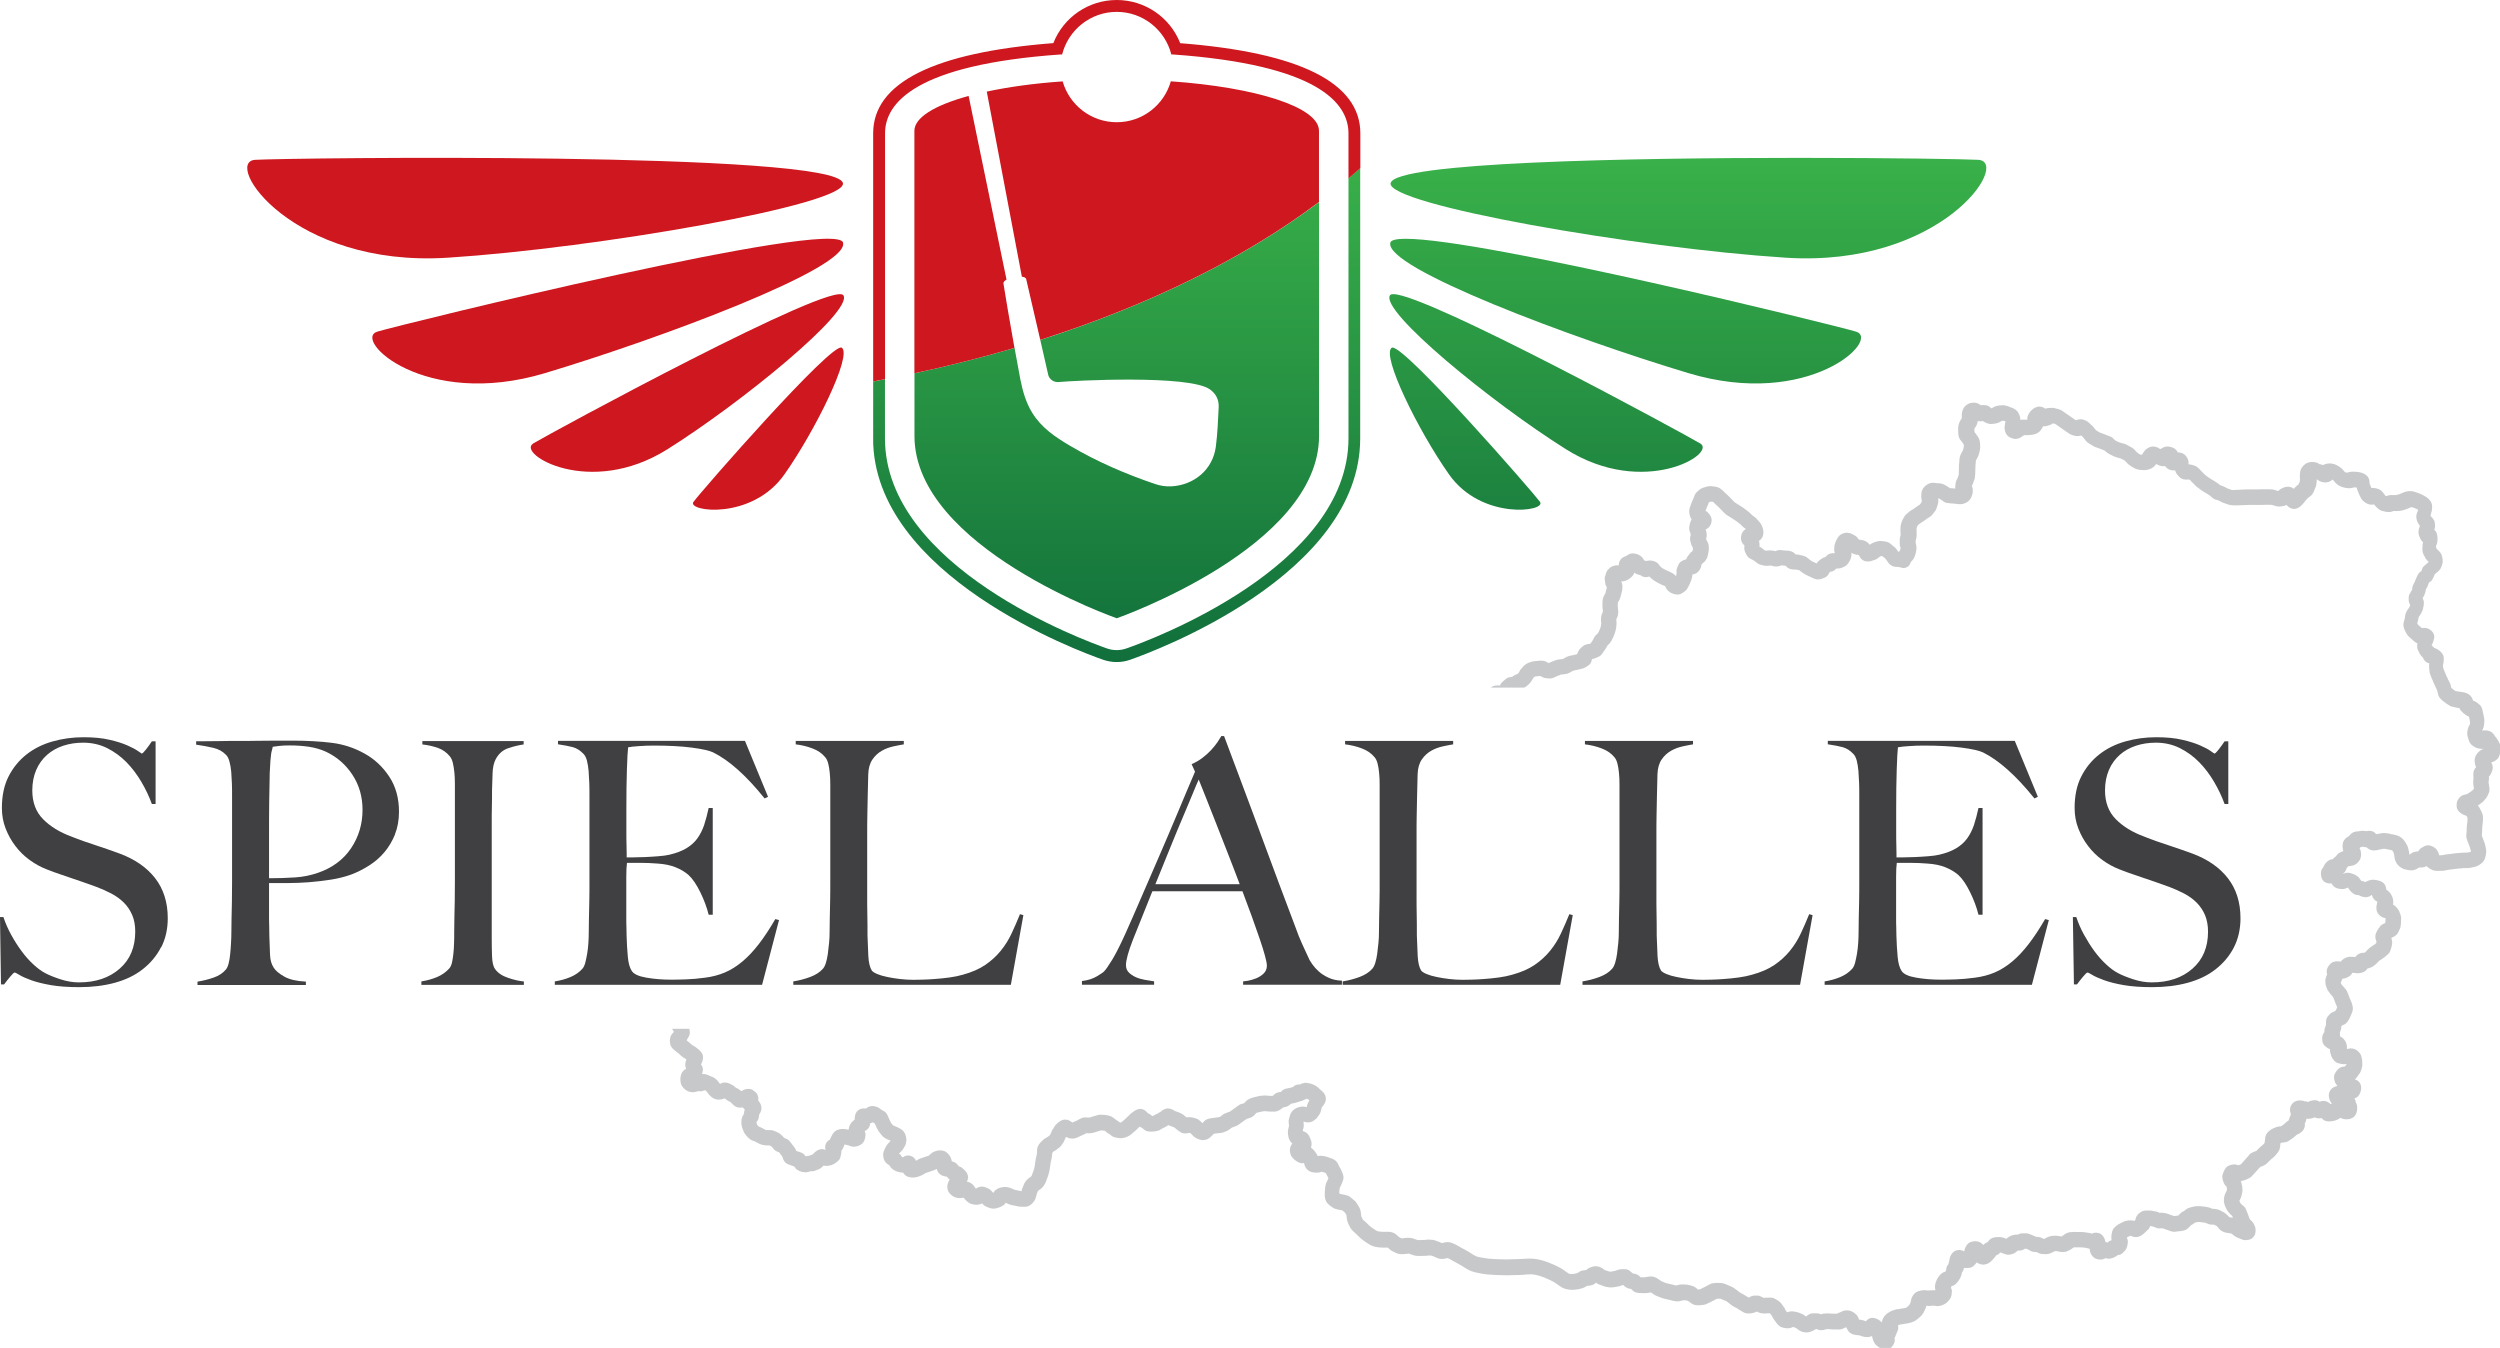 <?xml version="1.0" encoding="UTF-8"?><svg id="Vrstva_2" xmlns="http://www.w3.org/2000/svg" xmlns:xlink="http://www.w3.org/1999/xlink" viewBox="0 0 330.52 178.21"><defs><clipPath id="clippath"><path d="M178.28,23.57V57.95c0,17.04-26.35,26.73-29.36,27.78-.41,.14-.85,.22-1.28,.22s-.87-.07-1.29-.22c-3-1.05-29.35-10.74-29.35-27.78v-7.82c-.52,.1-1.04,.21-1.57,.31v7.52c0,18.12,27.29,28.18,30.4,29.26,.58,.2,1.19,.31,1.8,.31s1.22-.1,1.8-.31c3.11-1.09,30.4-11.15,30.4-29.26V22.22c-.5,.46-1.04,.9-1.57,1.35Z" fill="none"/></clipPath><linearGradient id="Nepojmenovaný_přechod_6" x1="-298.28" y1="610.48" x2="-297.28" y2="610.48" gradientTransform="translate(47459.85 -23023.09) rotate(-90) scale(77.5 -77.5)" gradientUnits="userSpaceOnUse"><stop offset="0" stop-color="#0d693a"/><stop offset="1" stop-color="#3cb54a"/></linearGradient><clipPath id="clippath-1"><path d="M137.53,44.93c.49,2.15,.92,4.03,1.05,4.61,.13,.61,.75,1.03,1.38,.97,1.96-.19,17.27-.99,20,.97,.8,.57,1.21,1.38,1.16,2.36-.09,1.75-.15,3.51-.38,5.24-.41,3-2.84,5.04-5.86,5.22-.7,.04-1.47-.07-2.14-.3-3.92-1.33-7.7-2.96-11.28-5.07-1.96-1.16-3.78-2.38-5-4.37-.84-1.37-1.25-2.86-1.56-4.4-.14-.7-.44-2.32-.77-4.17-.11,.03-.21,.07-.32,.1-4.17,1.22-8.48,2.31-12.91,3.26v8.28c0,14.77,26.74,24.11,26.74,24.11,0,0,26.75-9.34,26.75-24.11V26.71c-9.72,7.33-22.31,13.58-36.85,18.23Z" fill="none"/></clipPath><linearGradient id="Nepojmenovaný_přechod_6-2" x1="-298.28" y1="610.48" x2="-297.28" y2="610.48" gradientTransform="translate(47459.73 -23023.03) rotate(-90) scale(77.5 -77.5)" xlink:href="#Nepojmenovaný_přechod_6"/><clipPath id="clippath-2"><path d="M183.82,32.07c-.96,3.32,24.18,12.69,39.4,17.26,15.98,4.8,25.53-4.49,22.15-5.49-3.02-.9-49.16-12.27-59.52-12.27-1.22,0-1.94,.16-2.04,.51h0Z" fill="none"/></clipPath><linearGradient id="Nepojmenovaný_přechod_6-3" x1="-298.28" y1="610.47" x2="-297.28" y2="610.47" gradientTransform="translate(47527.07 -23023.06) rotate(-90) scale(77.5 -77.5)" xlink:href="#Nepojmenovaný_přechod_6"/><clipPath id="clippath-3"><path d="M183.76,39.05c-1.27,2.14,13.49,14.2,23.27,20.34,10.33,6.49,19.96,.58,17.77-.75-2.08-1.25-36.12-19.75-40.59-19.75-.23,0-.39,.05-.45,.16Z" fill="none"/></clipPath><linearGradient id="Nepojmenovaný_přechod_6-4" x1="-298.28" y1="610.47" x2="-297.28" y2="610.47" gradientTransform="translate(47516.55 -23023.06) rotate(-90) scale(77.5 -77.5)" xlink:href="#Nepojmenovaný_přechod_6"/><clipPath id="clippath-4"><path d="M184,45.97c-1.42,.97,3.48,10.94,7.58,16.76,4.31,6.11,12.93,4.9,12.02,3.62-.9-1.25-17.61-20.4-19.5-20.4-.04,0-.07,0-.1,.03h0Z" fill="none"/></clipPath><linearGradient id="Nepojmenovaný_přechod_6-5" x1="-298.28" y1="610.48" x2="-297.28" y2="610.48" gradientTransform="translate(47507.95 -23024.06) rotate(-90) scale(77.5 -77.5)" xlink:href="#Nepojmenovaný_přechod_6"/><clipPath id="clippath-5"><path d="M183.85,24.2c-.65,2.84,32.59,8.61,52.23,9.87,20.62,1.32,29.82-12.67,25.47-12.94-1.52-.09-11.4-.26-23.62-.26-22.68,0-53.45,.58-54.07,3.33h0Z" fill="none"/></clipPath><linearGradient id="Nepojmenovaný_přechod_6-6" x1="-298.28" y1="610.46" x2="-297.28" y2="610.46" gradientTransform="translate(47535.31 -23023.03) rotate(-90) scale(77.5 -77.5)" xlink:href="#Nepojmenovaný_přechod_6"/></defs><g id="Vrstva_1-2"><g id="Izolovaný-režim"><g clip-path="url(#clippath)"><path d="M115.44,87.52V22.22h64.41V87.52H115.44Z" fill="url(#Nepojmenovaný_přechod_6)"/></g><g clip-path="url(#clippath-1)"><path d="M120.9,81.74V26.71h53.49v55.03h-53.49Z" fill="url(#Nepojmenovaný_přechod_6-2)"/></g><g clip-path="url(#clippath-2)"><path d="M182.86,54.13V31.56h65.9v22.57h-65.9Z" fill="url(#Nepojmenovaný_přechod_6-3)"/></g><g clip-path="url(#clippath-3)"><path d="M182.49,65.88v-26.98h44.49v26.98h-44.49Z" fill="url(#Nepojmenovaný_přechod_6-4)"/></g><g clip-path="url(#clippath-4)"><path d="M182.59,68.83v-22.89h21.93v22.89h-21.93Z" fill="url(#Nepojmenovaný_přechod_6-5)"/></g><g clip-path="url(#clippath-5)"><path d="M183.2,35.39v-14.52h82.69v14.52h-82.69Z" fill="url(#Nepojmenovaný_přechod_6-6)"/></g><path d="M154.79,10.76c-.89,3.12-3.75,5.4-7.15,5.4s-6.26-2.29-7.15-5.4c-3.75,.26-7.14,.73-10.03,1.35l4.64,24.47c.3,.04,.5,.13,.55,.27,0,0,.01,0,.01,0,.18,.76,1.1,4.74,1.87,8.08,14.54-4.64,27.13-10.9,36.85-18.23v-9.41c0-3.12-8.3-5.75-19.6-6.54" fill="#ce171e"/><path d="M132.68,37.39c0-.13,.15-.28,.39-.42l-5.01-24.28s-.09,.02-.13,.03c-4.37,1.21-7.04,2.82-7.04,4.58V49.35c4.44-.95,8.75-2.04,12.91-3.26,.11-.03,.21-.07,.32-.1-.6-3.37-1.32-7.54-1.47-8.59,0,0,.02,0,.02-.01" fill="#ce171e"/><path d="M156.03,5.7c-1.35-3.41-4.65-5.7-8.39-5.7s-7.04,2.29-8.38,5.7c-15.81,1.23-23.82,5.24-23.82,11.92V50.43c.53-.1,1.04-.21,1.57-.3V17.62c0-4.01,4.03-9.07,23.21-10.42,.07,0,.13,0,.2,0,.82-3.23,3.74-5.63,7.22-5.63s6.4,2.4,7.22,5.63h.2c19.19,1.36,23.22,6.42,23.22,10.43v5.95c.52-.45,1.06-.89,1.57-1.35v-4.6c0-6.68-8.01-10.69-23.82-11.92" fill="#ce171e"/><path d="M111.46,32.07c-.96-3.32-58.19,10.77-61.56,11.77-3.37,1,6.17,10.29,22.15,5.49,15.23-4.57,40.37-13.94,39.4-17.26" fill="#ce171e"/><path d="M70.48,58.65c-2.18,1.32,7.44,7.23,17.77,.74,9.77-6.14,24.53-18.2,23.26-20.34-1.27-2.14-38.85,18.27-41.04,19.59" fill="#ce171e"/><path d="M91.68,66.35c-.91,1.28,7.71,2.49,12.02-3.62,4.1-5.82,9-15.79,7.59-16.76-1.26-.86-18.69,19.09-19.6,20.38" fill="#ce171e"/><path d="M59.21,34.07c19.64-1.26,52.88-7.03,52.23-9.87-.96-4.23-73.35-3.33-77.7-3.07-4.34,.27,4.85,14.26,25.47,12.94" fill="#ce171e"/><path d="M330.2,97.81c-.07-.15-.17-.27-.27-.37-.03-.06-.06-.11-.1-.16-.07-.12-.2-.33-.45-.49-.32-.23-.71-.23-.95-.23-.09,0-.19,.01-.28,.04l.02-.04c.08-.14,.17-.32,.21-.54,.06-.26,.07-.56,.07-.85,0-.08-.01-.16-.03-.24-.02-.09-.04-.21-.07-.33-.03-.14-.05-.28-.08-.39-.03-.26-.11-.55-.2-.72-.05-.1-.11-.18-.18-.26-.16-.16-.47-.4-.7-.52-.08-.04-.16-.07-.24-.08-.02-.1-.05-.22-.12-.33-.22-.45-.71-.72-1.16-.78-.17-.05-.35-.06-.53-.07-.08-.02-.17-.03-.27-.05-.08-.01-.17-.03-.23-.04-.15-.09-.36-.25-.43-.31-.04-.04-.08-.08-.13-.11,0-.01,0-.03-.01-.05-.04-.17-.08-.33-.11-.43-.03-.11-.11-.26-.2-.42-.04-.08-.09-.16-.11-.21-.03-.1-.08-.22-.14-.31-.03-.04-.1-.2-.18-.42l-.12-.28c-.06-.13-.15-.35-.19-.47,0-.08-.02-.17-.03-.27-.01-.07-.02-.12-.02-.11,0-.04,.02-.08,.03-.12,.04-.15,.08-.34,.08-.54v-.32c0-.2-.06-.39-.17-.55-.24-.37-.66-.61-.93-.73-.06-.03-.12-.05-.18-.07-.03-.04-.07-.08-.11-.12-.06-.06-.17-.17-.18-.17l-.03-.05c.07-.1,.13-.22,.16-.34,.04-.09,.1-.22,.12-.39,.03-.09,.07-.23,.07-.39,0-.27-.12-.53-.31-.72-.15-.14-.45-.44-.91-.44h-.38s-.01,.02-.07,0c-.05-.05-.1-.1-.14-.14-.06-.06-.13-.11-.2-.16-.04-.03-.09-.08-.13-.12l-.03-.05s-.05-.09-.08-.13c.04-.14,.09-.29,.12-.45,.02-.1,.04-.21,.06-.36l.03-.05c.06-.07,.11-.15,.14-.21,.27-.41,.37-.67,.41-.87,.07-.24,.12-.59,.12-.79,0-.11-.02-.22-.05-.32-.03-.09-.07-.18-.11-.27,.01-.03,.02-.05,.03-.08,.06-.09,.12-.21,.19-.35,.1-.21,.17-.51,.2-.74,.03-.06,.07-.12,.1-.18l.09-.16s.04-.08,.05-.13c.04-.12,.12-.32,.17-.42,0,0,0-.01,0-.02,.09-.05,.19-.11,.28-.2,.17-.17,.26-.36,.34-.56,.05-.1,.09-.19,.11-.29,.04-.03,.07-.06,.09-.08,.05-.05,.12-.13,.12-.14,.14-.07,.25-.16,.34-.28,.03-.02,.06-.05,.07-.06,.08-.08,.15-.17,.2-.27,.06-.13,.27-.57,.27-.93,0-.27-.07-.7-.21-.98-.02-.04-.04-.08-.07-.12-.13-.19-.29-.33-.42-.45-.02-.01-.03-.03-.05-.04-.03-.06-.07-.12-.1-.18-.01-.02-.03-.05-.04-.07,0,0,0,0,0-.01,0-.06,0-.12,.01-.17v-.02s.02-.03,.02-.05l.05-.11c.07-.14,.11-.37,.11-.53,.02-.33,.04-.83-.23-1.23-.04-.06-.08-.1-.12-.15-.02-.02-.04-.04-.07-.06,0-.01,.01-.02,.01-.03,.14-.31,.1-.62,.07-.77,0-.15-.03-.3-.1-.44-.1-.2-.24-.34-.41-.52-.03-.04-.06-.08-.08-.11h0c.06-.12,.09-.24,.1-.37,0,0,0,0,0,0,.07-.14,.11-.32,.11-.48,.02-.23,.06-.57-.11-.91-.13-.26-.38-.53-.64-.69-.16-.12-.33-.2-.48-.27-.05-.02-.11-.05-.14-.07-.07-.05-.15-.09-.23-.11l-.19-.07c-.21-.08-.48-.18-.65-.22-.4-.1-.84-.05-1.21,.08-.1,.03-.26,.1-.41,.17-.09,.04-.17,.08-.25,.1-.2,.07-.34,.1-.38,.11-.07,0-.15,0-.22,.02-.06,0-.12,0-.18-.01-.47-.03-.7,.05-.9,.13h-.02s-.08,0-.12-.02c-.04-.04-.09-.09-.11-.12-.04-.06-.05-.09-.1-.14-.12-.17-.28-.4-.54-.54-.4-.25-.93-.25-.95-.25-.06,0-.12,0-.18,.02-.03-.06-.05-.12-.06-.15-.02-.06-.05-.15-.09-.23-.03-.06-.06-.13-.08-.19,0-.04-.01-.09-.02-.13,0-.15,0-.4-.14-.66-.05-.09-.11-.18-.18-.25-.26-.26-.69-.45-1.08-.5-.23-.05-.52-.06-.87-.06-.22,0-.41,.05-.56,.09-.04,.01-.08,.02-.09,.03-.04,0-.07,0-.09,0-.06,0-.2-.04-.22-.05,0,0-.02-.01-.03-.02-.05-.05-.1-.11-.15-.18-.14-.16-.28-.33-.46-.45-.33-.22-.68-.43-1.07-.48-.34-.08-.8-.01-1.12,.14-.03,.02-.06,.03-.09,.05-.16-.08-.32-.11-.46-.12-.1-.08-.23-.16-.38-.21-.38-.13-.95-.11-1.29,.06-.31,.15-.62,.47-.77,.78-.02,.04-.03,.08-.05,.12-.09,.28-.11,.59-.11,.86,0,.07,0,.16,.01,.26,0,.07,.01,.14,.01,.21-.02,.05-.02,.1-.02,.17,0,.04-.04,.14-.05,.16-.06,.09-.1,.18-.13,.28-.09,.06-.19,.12-.29,.23l-.33,.33c-.06-.05-.12-.09-.19-.12-.44-.27-1.04-.13-1.42,.08-.17,.08-.29,.19-.43,.32-.02,0-.03,.01-.02,.02-.06-.01-.13-.04-.2-.06-.2-.07-.43-.15-.68-.16-.34-.03-.89-.02-1.35-.01-.17,0-.34,.01-.46,.01h-1.41c-.18,0-.44,.01-.7,.03-.22,.01-.45,.03-.59,.03-.08,0-.19,0-.3,.01-.09,0-.2,.01-.32,.02-.08-.02-.07-.02-.15-.02-.09-.02-.19-.06-.29-.1-.09-.03-.17-.06-.25-.09-.21-.13-.49-.26-.69-.34-.08-.04-.2-.08-.34-.12-.03-.03-.07-.07-.1-.1-.11-.11-.22-.17-.4-.28-.03-.02-.05-.04-.08-.06-.09-.06-.22-.14-.36-.22-.13-.07-.26-.15-.33-.2-.03-.02-.08-.05-.11-.07-.1-.06-.24-.17-.36-.26-.07-.06-.14-.11-.2-.15l-.52-.52c-.11-.15-.25-.28-.37-.38l-.08-.07c-.11-.11-.25-.19-.39-.24-.2-.07-.55-.17-.84-.2,.01-.06,.02-.13,.02-.2,0-.48-.32-.99-.76-1.22-.1-.05-.2-.08-.31-.1-.07-.02-.2-.04-.35-.03-.05-.12-.13-.24-.22-.34-.42-.42-1.02-.45-1.19-.45-.3,0-.53,.13-.78,.27-.04,.02-.09,.05-.13,.08-.04-.03-.08-.05-.12-.08-.26-.18-.59-.27-.82-.27-.56,0-.99,.41-1.03,.45-.14,.14-.28,.36-.37,.51-.03,.04-.05,.09-.07,.13-.02,0-.03,0-.04,0-.08,0-.15-.01-.22-.03-.06-.05-.13-.09-.2-.12-.03-.02-.06-.05-.09-.07-.05-.04-.09-.07-.14-.11l-.07-.08c-.16-.18-.35-.39-.56-.52-.11-.07-.29-.17-.47-.26-.09-.05-.18-.09-.24-.13-.09-.06-.2-.11-.31-.13,0,0-.1-.02-.1-.03-.12-.03-.51-.12-.61-.17l-.15-.07c-.1-.05-.32-.15-.35-.18-.04-.04-.08-.08-.13-.11,0,0,0,0-.02-.02-.02-.03-.1-.12-.13-.15-.11-.11-.24-.19-.39-.24-.13-.04-.4-.13-.57-.22-.04-.02-.09-.04-.13-.05l-.19-.07c-.15-.06-.32-.12-.47-.17-.08-.05-.18-.11-.28-.17-.09-.05-.17-.1-.24-.14-.06-.11-.14-.21-.24-.29,0,0,0,0,0-.02-.08-.11-.15-.2-.2-.25-.02-.03-.11-.09-.14-.11-.04-.04-.09-.08-.14-.13-.14-.15-.3-.28-.42-.37-.08-.06-.18-.1-.27-.13-.12-.06-.34-.15-.61-.15-.25,0-.46,.07-.62,.13,0,0-.02,0-.02,0-.06-.04-.12-.09-.19-.13-.1-.07-.2-.14-.24-.17-.12-.09-.31-.22-.49-.34-.14-.1-.29-.19-.43-.29l-.12-.09c-.19-.14-.41-.3-.65-.39-.13-.06-.27-.09-.4-.12h-.07c-.14-.08-.29-.11-.44-.11-.31,0-.67,0-.96,.1-.01,0-.03,0-.04,.01-.2-.15-.48-.28-.79-.28-.42,0-.84,.26-1.1,.56-.21,.2-.32,.44-.39,.59-.07,.13-.1,.29-.1,.44,0,.04,0,.09,0,.14h-.47c-.15,0-.31,0-.46,.03,0-.06,0-.11,0-.17,0-.16-.07-.38-.14-.52-.06-.14-.14-.34-.32-.52-.21-.2-.53-.38-.84-.46-.32-.16-.73-.27-1.05-.27-.27,0-.7,.07-.96,.16-.05,.01-.09,.04-.14,.06-.07,.04-.16,.09-.25,.14-.02,.01-.04,.02-.05,.03-.03,0-.07,.01-.11,.02-.04-.05-.07-.09-.1-.11-.19-.19-.42-.3-.69-.3-.19-.03-.4-.03-.58,.01-.12-.11-.29-.23-.51-.29-.22-.07-.48-.07-.71-.03-.12,.01-.24,.05-.35,.1-.36,.18-.6,.4-.72,.66-.2,.36-.21,.77-.21,.77v.43s-.01,.09-.01,.1c-.08,.12-.21,.28-.29,.5-.11,.24-.18,.57-.18,.82,0,.39,0,.8,.08,1.1,.05,.18,.15,.37,.28,.5,.04,.05,.08,.1,.11,.14,.04,.05,.08,.11,.13,.18,.05,.06,.1,.13,.14,.2,0,.07,.01,.17,.01,.33-.02,.13-.08,.34-.1,.41-.02,.05-.06,.12-.1,.18-.07,.13-.14,.26-.19,.36-.17,.31-.2,.68-.21,1.05-.05,.26-.05,.54-.05,.81,0,.52-.01,.76-.02,.87-.05,.13-.11,.29-.15,.43-.06,.1-.1,.2-.15,.31-.07,.14-.11,.25-.11,.41l-.02,.1c-.02,.14-.04,.29-.04,.38,0,.07,0,.13,.02,.19-.16,0-.49-.03-.73-.06-.09-.07-.21-.16-.39-.26-.13-.08-.31-.19-.51-.27-.22-.09-.48-.12-.83-.12-.56-.12-.85-.03-1.12,.1-.13,.06-.7,.38-.85,.96-.07,.22-.08,.46-.08,.75,0,.19,.04,.35,.09,.52-.02,.07-.06,.16-.08,.23h0c-.04,.05-.08,.11-.12,.17-.02,.03-.04,.06-.06,.09l-.05,.03c-.11,.07-.25,.15-.38,.26-.21,.16-.62,.43-.85,.56-.07,.04-.14,.09-.19,.15-.04,.04-.09,.08-.15,.13-.11,.09-.22,.18-.29,.26-.05,.05-.08,.09-.12,.15-.15,.23-.35,.61-.44,.94-.09,.24-.11,.52-.11,.92,0,.08,0,.19,.01,.3,0,.1,.02,.22,.02,.27-.01,.05-.02,.09-.02,.14,0-.03,0-.02,0,0-.04,.13-.1,.31-.1,.53v.6c0,.15,.01,.25,.08,.39,.01,.03,.03,.1,.03,.09,0,.08-.05,.27-.09,.38-.04,.05-.1,.11-.15,.16-.02,0-.03,0-.04,0-.01-.02-.02-.03-.04-.04-.03-.04-.07-.09-.1-.14-.1-.15-.21-.29-.29-.37-.04-.04-.1-.09-.15-.12-.06-.04-.13-.11-.2-.17-.14-.12-.29-.25-.39-.32-.08-.05-.16-.09-.24-.12-.26-.09-.7-.16-.97-.16-.35,0-.77,.15-.98,.24-.18,.07-.33,.18-.44,.27-.07-.1-.17-.22-.3-.32-.38-.3-.89-.35-1.12-.36-.09-.13-.2-.27-.28-.35-.08-.08-.21-.17-.31-.22-.31-.18-.63-.35-.99-.35-.31,0-.75,.12-1.03,.4-.28,.28-.49,.82-.55,1-.1,.25-.12,.52-.12,.85,0,.11,.02,.22,.05,.32,.01,.04,.03,.09,.05,.14-.26-.02-.47,0-.67,.06-.05,.01-.09,.03-.13,.05-.19,.1-.32,.23-.45,.39-.1,.02-.2,.05-.31,.11-.21,.1-.51,.33-.63,.45-.09,.09-.17,.19-.23,.29-.05-.02-.09-.04-.13-.06-.06-.03-.13-.06-.2-.09-.12-.05-.27-.11-.31-.14-.08-.08-.16-.14-.26-.18-.03-.02-.06-.05-.08-.08-.17-.15-.37-.32-.64-.42-.1-.03-.26-.07-.42-.11-.08-.02-.17-.03-.23-.05-.14-.05-.27-.06-.5-.05-.08-.1-.19-.21-.34-.3-.32-.19-.68-.21-.97-.22-.04,0-.08,0-.11,0-.06-.02-.12-.02-.19-.02l-.1-.02c-.49-.08-.74,0-.98,.12-.09-.04-.18-.06-.29-.06-.15-.03-.3-.05-.36-.05-.11,0-.27,.02-.42,.03-.07,0-.13,.02-.14,.02-.04,0-.12-.02-.19-.04-.04-.03-.09-.07-.13-.11-.08-.07-.16-.13-.23-.18-.11-.09-.23-.16-.35-.22,.01-.08,.02-.16,.02-.24,0-.16-.02-.33-.08-.51,.25-.16,.46-.4,.54-.71,.12-.42,.02-.87-.08-1.12-.12-.37-.38-.67-.65-.96-.2-.27-.48-.45-.62-.54-.12-.09-.29-.26-.36-.34-.04-.04-.08-.08-.12-.11-.09-.06-.19-.15-.3-.23-.17-.13-.33-.26-.44-.34-.07-.05-.17-.11-.28-.18-.15-.09-.32-.19-.44-.28-.03-.03-.1-.07-.14-.09l-.13-.08c-.07-.05-.14-.09-.2-.13-.11-.1-.32-.32-.42-.43l-.25-.26c-.22-.22-.42-.42-.6-.56-.24-.28-.57-.52-.68-.6-.08-.05-.16-.09-.24-.12-.27-.09-.77-.16-1.02-.16-.27,0-.58,.09-.97,.22-.05,.01-.09,.03-.13,.05-.23,.11-.53,.35-.69,.52-.24,.24-.33,.53-.4,.74-.02,.05-.04,.09-.06,.14-.04,.12-.12,.27-.16,.35-.03,.06-.06,.15-.08,.21-.01,.05-.04,.12-.07,.2-.11,.28-.23,.59-.23,.91,0,.26,.09,.63,.21,.88,.03,.06,.07,.13,.12,.18-.02,.04-.04,.08-.06,.12-.05,.07-.08,.15-.11,.23-.07,.22-.16,.55-.16,.86,0,.21,.06,.37,.14,.56,0,.03,.02,.06,.02,.08,.02,.06,.04,.12,.05,.17v.02c-.05,.15-.1,.32-.1,.52,0,.21,.05,.38,.12,.57,0,.06,.02,.12,.04,.17,.06,.18,.15,.34,.23,.46v.02c0,.06,0,.15-.01,.18-.03,.08-.04,.15-.05,.22-.09,.07-.17,.13-.24,.2-.08,.08-.1,.1-.15,.19l-.08,.1c-.1,.12-.21,.25-.29,.41-.04,.07-.06,.14-.08,.21-.23,.02-.4,.12-.51,.19-.21,.09-.39,.26-.49,.47-.04,.08-.08,.17-.11,.26l-.05,.11c-.07,.14-.11,.3-.11,.45v.41s-.01,.05-.02,.08c-.02,.07-.03,.15-.02,.16-.01,.02-.03,.04-.04,.06-.21-.21-.36-.31-.46-.37-.24-.15-.54-.27-.71-.33-.43-.21-.6-.32-.73-.41-.08-.06-.18-.17-.25-.24h0c-.08-.14-.23-.37-.51-.51-.34-.17-.78-.23-1.14-.15-.05,0-.09,.02-.13,.03-.07-.03-.14-.05-.21-.07-.03,0-.05-.02-.08-.02-.01-.03-.03-.06-.04-.09-.12-.27-.38-.51-.74-.68-.1-.05-.21-.08-.33-.09,.02,0,.03,0,0,0-.1-.03-.23-.06-.39-.06-.37,0-.64,.18-.8,.32-.04,.01-.08,.03-.12,.05-.16,.05-.49,.17-.71,.49-.17,.24-.2,.51-.2,.71h0c-.24,0-.5,.01-.75,.1-.28,.09-.49,.28-.67,.47-.07,.07-.13,.16-.18,.25-.05,.09-.1,.25-.15,.42v.06c-.09,.14-.12,.3-.12,.46,0,.08,.02,.24,.04,.39l.02,.1c0,.15,.03,.3,.1,.43l.07,.14s.03,.05,.05,.08c0,.02,0,.04,0,.06,0,.02-.02,.05-.02,.08-.03,.13-.08,.32-.13,.5l-.05,.18h0c-.09,.14-.2,.33-.3,.62-.08,.31-.08,.69-.08,1.05,0,.14,.02,.32,.04,.5,.01,.09,.03,.18,.04,.18,0,0,0,0,0,0,0,.03-.01,.06-.02,.08-.01,.03-.02,.05-.04,.08-.07,.16-.16,.36-.19,.59-.04,.23-.02,.46,0,.66,0,.06,0,.15,.03,.11-.02,.06-.03,.17-.03,.23,0,.11-.07,.4-.11,.49-.02,.04-.04,.08-.05,.12-.04,.12-.16,.4-.21,.47-.02,.03-.04,.07-.06,.1-.04,.05-.1,.09-.15,.14l-.16,.15c-.1,.1-.19,.26-.24,.39-.02,.04-.08,.16-.17,.31-.09,.11-.17,.23-.24,.35,0,0,0,0,0,.01-.05,.02-.09,.04-.14,.05h-.08c-.18,.03-.39,.06-.6,.17-.04,.02-.07,.04-.1,.06-.06,.04-.55,.37-.77,.87-.04,.08-.07,.17-.09,.26-.02,0-.04,0-.05,.01-.15,.03-.31,.07-.33,.08-.05,.01-.12,.02-.19,.04-.29,.05-.61,.12-.89,.26-.05,.02-.13,.07-.23,.13-.08,.05-.19,.12-.18,.12-.06,.01-.14,.02-.23,.02-.21,.02-.42,.04-.64,.1-.09,.03-.24,.09-.4,.15-.12,.05-.23,.09-.3,.12-.1,.03-.21,.08-.32,.14,0,0-.01,0-.02,0-.02-.01-.04-.02-.06-.03-.11-.06-.23-.13-.29-.16-.14-.07-.3-.11-.45-.11-.2-.02-.41-.03-.6,.01-.08,0-.17,.01-.27,.03-.08,0-.16,.02-.21,.02-.11,0-.3,.04-.4,.08-.19,.06-.44,.13-.67,.29-.27,.15-.46,.38-.61,.58-.17,.16-.26,.34-.35,.52-.03,.03-.05,.07-.07,.1-.02,.03-.06,.06-.09,.09-.04,.01-.08,.03-.12,.05-.12,.05-.23,.1-.31,.14-.12,.06-.21,.14-.31,.22-.01,0-.03,0-.04,0-.19,.02-.4,.05-.61,.15-.1,.05-.2,.12-.27,.2-.04,.04-.09,.08-.15,.12-.11,.09-.22,.19-.29,.26-.11,.11-.19,.24-.23,.39v.03s-.02,0-.02,0c-.22-.03-.42-.03-.6,0-.28,.04-.48,.16-.63,.27h4.4c.05-.02,.1-.04,.14-.06,.04-.02,.08-.04,.12-.07,.16-.11,.49-.38,.69-.68,.1-.12,.16-.25,.23-.38,.04-.04,.08-.09,.12-.15,.02-.02,.03-.04,.05-.06,.02-.01,.05-.03,.07-.05,.04-.01,.08-.02,.11-.03h.02c.08-.01,.17-.02,.26-.03,.16-.02,.26-.02,.36-.03,0,0,.02,.01,.03,.02,.11,.06,.23,.13,.29,.16,.14,.07,.35,.12,.51,.12,.14,.02,.28,.04,.38,.04,.35,0,.62-.14,.86-.27,.09-.03,.25-.09,.41-.16,.11-.04,.22-.09,.21-.09h0c.07-.01,.17-.02,.26-.03,.23-.02,.44-.04,.64-.1,.19-.07,.39-.18,.62-.32l.08-.05c.11-.04,.26-.06,.38-.09,.11-.02,.21-.04,.37-.08,.06-.02,.14-.03,.21-.05,.17-.04,.33-.08,.45-.12,.04-.01,.08-.03,.11-.05,.23-.11,.49-.26,.7-.46,.07-.07,.14-.16,.18-.25,.08-.16,.11-.31,.13-.45,.12-.02,.25-.04,.38-.1,.2-.07,.45-.19,.58-.26,.09-.05,.18-.11,.25-.19,.13-.13,.23-.29,.33-.44,.03-.05,.05-.1,.05-.09,.05-.05,.09-.1,.13-.16,.1-.16,.23-.36,.33-.56,.19-.17,.41-.39,.54-.66,.15-.25,.29-.61,.36-.79,.14-.32,.26-.83,.28-1.19,.03-.22,.02-.43,0-.63,0-.07-.02-.14-.03-.1,0-.03,.01-.06,.02-.09,.01-.03,.02-.05,.04-.08,.07-.16,.16-.36,.19-.59,.05-.28,.01-.56-.02-.81-.01-.09-.02-.18-.02-.25,0-.24,0-.42,.02-.51,.02-.04,.05-.07,.07-.11,.06-.1,.11-.18,.14-.25,.03-.06,.05-.12,.07-.18l.08-.28c.05-.17,.1-.34,.13-.48,.09-.26,.1-.54,.1-.85,0-.22-.06-.41-.16-.63,.35,.04,.68-.12,.86-.21,.02-.01,.58-.3,.82-.77,.03-.06,.05-.12,.07-.18,0,0,0,0,0,0,.08,.07,.16,.14,.25,.18,.18,.09,.36,.12,.54,.16,0,0,0,0,0,0,.1,.07,.2,.13,.27,.17,.29,.14,.64,.11,.9,.01,.03,.03,.06,.05,.09,.08,.21,.21,.37,.35,.54,.45,.26,.18,.63,.37,.97,.54,.04,.02,.08,.04,.12,.05,.17,.06,.33,.13,.4,.18h0c.04,.09,.07,.18,.11,.25,.05,.1,.13,.2,.21,.28,.12,.12,.38,.36,.74,.46,.44,.15,.76,.12,1.03-.01,.23-.11,.54-.35,.64-.45,.05-.05,.1-.11,.14-.17,.13-.2,.3-.53,.4-.77,.12-.22,.18-.46,.23-.65l.03-.11c.03-.1,.05-.21,.05-.31v-.09c.21-.02,.5-.1,.74-.34,.09-.09,.32-.33,.41-.69,.03-.1,.05-.2,.06-.28,.03-.04,.07-.08,.1-.13,.13-.09,.3-.22,.44-.42,.23-.3,.31-.68,.34-.9,.07-.28,.13-.73,.06-1.1-.04-.26-.16-.47-.26-.64-.01-.02-.02-.04-.03-.05-.01-.05-.02-.1-.04-.15,.04-.14,.08-.3,.08-.47,0-.29-.08-.6-.14-.79,.04-.01,.08-.03,.12-.05,.09-.05,.18-.11,.26-.18,.26-.25,.41-.62,.41-.98,0-.51-.35-.87-.51-1.03-.09-.09-.2-.16-.3-.21,.01-.03,.02-.06,.04-.09,.04-.11,.08-.21,.11-.3,.07-.14,.15-.33,.21-.49,.02-.06,.05-.12,.07-.2,0,0,0-.01,0-.02,.02-.02,.05-.03,.06-.05,.09-.03,.18-.06,.22-.07,.06,0,.18,.02,.28,.03,.07,.06,.12,.1,.14,.12,.07,.1,.18,.2,.27,.27,.12,.09,.33,.3,.5,.47l.15,.16c.28,.3,.5,.53,.71,.69,.03,.02,.1,.06,.14,.09l.13,.08c.08,.05,.16,.1,.23,.14,.16,.11,.36,.24,.54,.35,.08,.05,.16,.1,.2,.13,.08,.05,.2,.15,.32,.24,.1,.08,.2,.15,.28,.22,.17,.17,.43,.43,.65,.57,.02,.01,.06,.04,.09,.06-.15,.08-.3,.2-.42,.38-.2,.28-.23,.62-.23,.89,0,.11,.02,.21,.05,.32,.09,.27,.26,.46,.42,.62-.02,.09-.04,.2-.04,.31,0,.31,.12,.57,.32,.93,.05,.1,.11,.19,.19,.26,.18,.18,.4,.28,.6,.37,.04,.01,.07,.03,.1,.05,.02,.01,.03,.02,.05,.03,.04,.03,.08,.07,.13,.1,.2,.17,.42,.35,.71,.45,.19,.06,.58,.16,.85,.16,.11,0,.27-.02,.42-.03,.06,0,.13-.02,.14-.01,.03,0,.06,.01,.09,.02,.32,.11,.7,.14,.99,.06,.12-.02,.22-.07,.32-.11,.05,0,.1,.01,.15,.02,.14,.03,.29,.03,.42,.04,.09,.12,.22,.25,.4,.34,.05,.03,.1,.05,.16,.07,.23,.08,.51,.1,.87,.1,.08,.02,.17,.04,.26,.06,.04,0,.08,.02,.12,.03,.02,.01,.03,.03,.05,.04,.12,.1,.25,.22,.41,.31,.21,.16,.46,.28,.75,.41l.17,.08s.09,.04,.1,.04l.12,.06c.24,.12,.53,.27,.87,.27,.37,0,.81-.21,.94-.27,.09-.05,.18-.11,.25-.18,.17-.17,.27-.37,.35-.53v-.02c.17-.01,.39-.05,.6-.2,.1-.07,.18-.15,.26-.24,.15,0,.28,0,.4-.02,.24-.03,.47-.13,.73-.26,.09-.05,.17-.11,.25-.18,0,0,.55-.55,.62-1.23,.02-.14,.02-.28,0-.41,.09,.06,.23,.15,.41,.2,.18,.07,.36,.09,.55,.1,.02,.04,.05,.08,.08,.12,.09,.19,.26,.47,.6,.64,.04,.02,.08,.04,.13,.05,.1,.03,.29,.06,.4,.06,.3,0,.58-.09,.95-.23,.26-.09,.46-.26,.6-.38l.06-.05c.05-.02,.16-.06,.15-.06,.04,0,.13,.01,.2,.03,.03,.02,.06,.05,.09,.08,.09,.08,.18,.16,.27,.22,.02,.03,.04,.06,.07,.09,.06,.08,.12,.17,.18,.24,.12,.21,.33,.49,.66,.65,.26,.12,.51,.13,.76,.13,.07,.02,.15,.03,.22,.03h.05c.12,.06,.27,.11,.45,.11h0c.4,0,.77-.24,.92-.62,.02-.06,.04-.11,.05-.16,.22-.23,.36-.39,.44-.57,.18-.35,.32-.94,.32-1.31,0-.17-.04-.43-.11-.66v-.32s0,0,0-.01c.03-.1,.08-.23,.1-.38,.05-.27,.03-.55,.02-.78,0-.07,0-.13,0-.18,0-.07,0-.2,0-.29,0-.02,.01-.04,.02-.06,.02-.06,.08-.21,.14-.31,.03-.02,.05-.04,.08-.07,.06-.05,.12-.1,.18-.15,.3-.19,.76-.49,1.01-.69l.1-.06c.13-.08,.3-.17,.46-.33,.08-.08,.18-.22,.29-.36,.04-.05,.07-.1,.09-.12,.11-.11,.19-.24,.24-.39l.04-.12c.1-.28,.18-.5,.21-.73,.04-.19,.02-.37-.02-.53,.04,0,.08,0,.12,0,.04,.02,.09,.05,.13,.08,.09,.06,.17,.1,.25,.16,.12,.1,.25,.19,.34,.24,.09,.05,.18,.08,.28,.1,.28,.05,.81,.11,1.17,.12,.2,.05,.43,.06,.7,.06,.39,0,.86-.23,1.1-.47,.06-.06,.3-.33,.4-.7,.1-.26,.1-.52,.1-.7,0-.22-.06-.4-.13-.54h0s.01-.03,.02-.04c.05-.08,.1-.16,.12-.25,.05-.13,.12-.37,.17-.47,.04-.07,.06-.15,.08-.23,.06-.31,.08-.76,.08-1.34,0-.3,.01-.42,.02-.47,.02-.08,.03-.16,.03-.24,0-.13,0-.23,.01-.28,.01-.03,.02-.05,.03-.08,.02-.05,.06-.12,.1-.18,.1-.18,.2-.37,.24-.5,.08-.24,.21-.7,.21-1.02s-.01-.65-.11-1.02c-.08-.24-.23-.46-.44-.74l-.11-.15s-.06-.09-.1-.13c0-.1-.01-.23-.01-.42,.03-.05,.07-.1,.09-.15,.08-.11,.15-.2,.19-.3,.08-.16,.14-.37,.17-.57,.22,.05,.46,.05,.68,0,.06,.05,.11,.08,.18,.12,.32,.16,.59,.27,.88,.27,.27,0,.7-.07,.96-.16,.05-.02,.09-.03,.13-.06,.08-.04,.17-.09,.26-.15l.05-.03c.09-.02,.21-.04,.25-.04,.04,0,.14,.04,.16,.05,.04,.03,.08,.05,.13,.07-.05,.12-.09,.25-.09,.39-.03,.14-.05,.28-.05,.39,0,.03,0,.68,.39,1.08,.08,.08,.17,.15,.27,.2,.28,.14,.63,.3,1.03,.2,.3-.05,.53-.21,.67-.33,.05-.03,.1-.05,.15-.08,.04-.02,.07-.04,.1-.06,.03,0,.06,0,.08,0h.49c.19,0,.64-.05,.97-.18,.48-.18,.8-.63,.94-.99,0,0,0,0,0,0,.33,.03,.58-.07,.85-.15,.18-.05,.33-.14,.44-.24,.07,.02,.13,.04,.2,.05l.14,.04c.07,.04,.15,.1,.23,.16l.14,.1c.12,.09,.29,.21,.47,.33,.15,.1,.3,.19,.44,.3l.24,.17c.11,.08,.21,.15,.31,.21,.03,.02,.07,.04,.1,.06,.09,.05,.56,.27,.99,.27,.19,0,.36-.04,.5-.09,.07,.07,.15,.15,.23,.22,.05,.08,.13,.18,.22,.28,.12,.18,.29,.39,.53,.53,.08,.05,.21,.13,.33,.2,.13,.08,.26,.15,.33,.2,.1,.06,.2,.11,.32,.14,.11,.03,.27,.09,.4,.14,.08,.03,.15,.06,.21,.08,.16,.07,.35,.15,.51,.2,.07,.07,.15,.14,.24,.21,.22,.18,.49,.32,.8,.47l.12,.06c.24,.12,.58,.21,.99,.32,.08,.04,.17,.09,.27,.14,.1,.05,.19,.09,.24,.12,.07,.05,.14,.14,.21,.22,.07,.08,.14,.15,.2,.21,.08,.08,.16,.15,.26,.2,.11,.09,.25,.2,.42,.28,.33,.22,.79,.35,1.13,.35,.21,.02,.47,.03,.67-.01,.39-.05,.88-.25,1.18-.65,.03-.04,.06-.09,.09-.13,.01,0,.02,0,.03,.01,.4,.22,.8,.34,1.16,.26,.09,.13,.19,.25,.33,.34,.34,.25,.76,.25,.99,.23,.03,.1,.06,.19,.1,.27,.01,.02,.3,.59,.77,.82,.17,.09,.37,.13,.59,.13,.09,0,.2,0,.25-.02,.07,0,.16,.03,.24,.05,.02,.02,.04,.04,.06,.05,.04,.05,.08,.1,.12,.15l.65,.65s.1,.09,.16,.13c.04,.03,.11,.08,.18,.13,.23,.18,.43,.33,.62,.44,.1,.06,.24,.15,.38,.23,.09,.05,.18,.11,.24,.15,.08,.06,.17,.12,.27,.18,.2,.2,.38,.35,.57,.45,.12,.06,.25,.1,.38,.1,0,0,0,0,.01,.01,.04,.02,.08,.03,.12,.05,.08,.03,.32,.15,.41,.2,.09,.06,.22,.11,.32,.14,.05,.02,.12,.04,.2,.07,.24,.09,.51,.19,.78,.22,.22,.04,.53,.03,.81,.02,.07,0,.14,0,.18,0,.18,0,.44-.01,.71-.03,.22-.01,.44-.02,.59-.02h1.41c.14,0,.32,0,.52-.01,.37-.01,.78-.03,1.13,0,.06,.01,.13,.04,.21,.06,.22,.07,.48,.16,.75,.16,.2,0,.68-.05,1.01-.2,.17,.2,.42,.41,.75,.49,.58,.14,1.12-.29,1.37-.61,.16-.15,.28-.33,.38-.47l.4-.42s-.04,.04-.04,.04h0c.12-.08,.29-.18,.43-.33,.06-.06,.15-.21,.2-.28,.06-.1,.14-.25,.2-.44,.12-.24,.23-.56,.26-.85,.03-.17,.04-.34,.03-.5,.03,0,.07,0,.1,.01,0,0,0,0,0,0,.08,.08,.17,.15,.28,.2,.37,.18,.84,.23,1.19,.11,.19-.06,.37-.17,.51-.32,.02,.01,.04,.02,.06,.04,.04,.04,.08,.09,.12,.14,.17,.2,.38,.45,.66,.61,.3,.18,.77,.32,1.15,.35,.29,.04,.61-.03,.81-.08,.04-.01,.08-.02,.06-.02,.08,0,.23,0,.33,0,.04,.18,.11,.36,.19,.56l.04,.1c.09,.27,.3,.68,.44,.9,.03,.05,.08,.1,.12,.15,.15,.15,.53,.49,.98,.56,.21,.04,.39,.02,.54-.02,0,0,.01,.02,.02,.02,.12,.16,.52,.67,1.02,.83,.23,.08,.61,.16,.91,.16,.26,0,.48-.08,.65-.14h.03s.02,0,.02,0c.23,.02,.49,.02,.68-.01,.3-.02,.6-.12,.88-.21,.1-.03,.26-.1,.42-.17,.09-.04,.17-.08,.18-.09,.07-.01,.16-.02,.23-.02,.1,.03,.22,.08,.32,.12,.06,.02,.11,.04,.16,.06,.08,.05,.17,.09,.27,.14,.01,0,.02,.01,.04,.02-.01,.05-.03,.1-.04,.15-.12,.23-.27,.61-.18,1.02,.06,.4,.3,.77,.46,.97-.2,.39-.2,.84-.2,.87,0,.15,.04,.33,.11,.46,.06,.19,.16,.49,.4,.73,.04,.04,.07,.07,.11,.1-.05,.12-.08,.26-.08,.39v.11c-.02,.21-.04,.46,.01,.71,.04,.29,.17,.52,.28,.69l.03,.04c.03,.09,.07,.17,.12,.24,.11,.17,.26,.3,.38,.41-.13,.1-.25,.22-.39,.35-.1,.08-.2,.16-.25,.21-.07,.07-.13,.15-.18,.24-.07,.13-.1,.26-.13,.39-.03,.02-.06,.04-.09,.06-.33,.22-.47,.56-.54,.75-.07,.13-.21,.47-.27,.64-.1,.18-.22,.42-.28,.59-.02,.07-.04,.2-.05,.27,0,.05-.02,.16,0,.13-.03,.05-.07,.14-.1,.2-.06,.08-.11,.16-.14,.25-.15,.18-.23,.41-.23,.64v.33c0,.11,.02,.21,.05,.32,.04,.11,.09,.22,.14,.33-.01,.05-.02,.1-.03,.13,0,.03-.02,.06-.03,.09-.04,.07-.09,.15-.13,.21-.02,.03-.05,.07-.07,.1-.09,.12-.21,.29-.3,.51-.07,.18-.1,.35-.12,.5,0,.04,0,.08,0,.09-.03,.07-.04,.15-.05,.23-.01,.03-.02,.07-.03,.11-.06,.18-.13,.4-.13,.64,0,.42,.2,.78,.36,1.07l.07,.13c.05,.09,.11,.18,.18,.26,.2,.2,.36,.35,.51,.46,.24,.24,.42,.39,.62,.49,.04,.02,.08,.04,.12,.05-.04,.18-.04,.35-.04,.46,0,.16,.04,.31,.11,.45l.21,.42c.09,.18,.23,.34,.45,.57,.05,.13,.13,.3,.28,.45,.08,.08,.16,.14,.26,.19,.1,.05,.21,.08,.3,.1-.02,.11-.04,.23-.04,.36,0,.11,.02,.27,.03,.42,0,.06,.02,.13,.02,.18,0,.07,0,.13,.02,.2,.06,.3,.21,.63,.33,.92l.08,.17c.03,.1,.15,.42,.3,.7,.07,.18,.15,.34,.22,.48,.03,.06,.06,.11,.07,.13,.02,.06,.03,.14,.05,.22,.03,.16,.07,.32,.11,.43,.02,.04,.03,.09,.05,.13,.13,.25,.36,.51,.61,.67,.25,.22,.64,.49,.91,.63,.04,.02,.09,.04,.13,.06,.12,.04,.34,.09,.56,.13,.1,.02,.2,.04,.28,.06,.08,.02,.14,.03,.25,.03,.04,.14,.12,.28,.25,.4l.22,.22c.08,.08,.17,.15,.27,.19-.03-.01-.07-.03-.07-.03,.12,.1,.33,.26,.6,.35,0,.01,0,.02,0,.03,.02,.1,.05,.23,.07,.35,.02,.12,.04,.23,.06,.33,0,.08,0,.17,0,.22,0,.03-.02,.05-.02,.08,0-.01,0-.02-.01,0-.06,.11-.12,.22-.16,.33-.11,.25-.18,.59-.18,.87,0,.26,.07,.5,.18,.83,.07,.36,.31,.67,.65,.88,.2,.14,.51,.29,.83,.31,.13,.02,.31,.04,.47,.02-.21,.09-.46,.23-.66,.45-.32,.29-.5,.74-.5,1.09,0,.17,.03,.31,.06,.45,0,.07,.02,.13,.04,.2,.03,.08,.06,.16,.1,.23-.13,.13-.21,.27-.27,.42-.14,.36-.1,.72-.07,.97,0,0,0,.02,0,.03-.03,.19-.04,.41-.04,.68,0,.13,.03,.34,.07,.55,.01,.05,.02,.11,.03,.16,0,.01-.02,.02-.02,.04,0,0-.01,.02-.01,.03-.04,.05-.08,.1-.13,.15l-.04,.05s-.08,.06-.12,.09c-.03,.03-.07,.06-.11,.08-.1,.05-.22,.13-.29,.19-.05,.04-.2,.14-.23,.15,0,0-.02,0-.03,0,.01,0,0,0-.02,0-.1,.02-.22,.04-.35,.08-.39,.11-.67,.43-.82,.74-.07,.14-.1,.21-.1,.36-.03,.17-.09,.61,.18,.98,.21,.31,.54,.47,.81,.59,.06,.03,.16,.07,.3,.11,.01,.03,.02,.05,.03,.07,.03,.05,.06,.12,.1,.2v.32s-.02,.14-.02,.14c-.01,.08-.02,.17-.03,.24-.05,.27-.07,.63-.07,1.06,0,.06-.01,.14-.02,.22-.02,.16-.03,.33-.03,.43,0,.08,.01,.16,.03,.24,.04,.17,.14,.43,.22,.64,.03,.08,.06,.15,.08,.2,.02,.06,.05,.15,.09,.24,.03,.06,.06,.13,.08,.2,0,.08,.03,.15,.05,.22,.04,.1,.05,.19,.05,.21,0,.03,0,.08,0,.12-.08,.02-.17,.04-.25,.06l-.19,.04s-.09,0-.14,0c-.22,0-.46,0-.68,.03-.4,.01-.97,.09-1.5,.16-.29,.01-.63,.08-1.01,.15h-.05c-.06,.01-.12,.01-.19,.02-.06,0-.12,0-.18,0-.06-.38-.27-.8-.63-1.03-.26-.19-.6-.29-.84-.29-.15,0-.31,.04-.44,.1-.08,.04-.17,.09-.26,.15l-.12,.07c-.09,.05-.18,.11-.25,.18-.1,.1-.17,.21-.22,.31-.2-.02-.39,.03-.51,.07-.19,.04-.37,.13-.52,.28,0,0-.03,.03-.06,.06-.03,0-.06,0-.08-.01,0-.04,0-.08-.01-.11-.02-.19-.05-.35-.09-.46,0-.01-.01-.03-.02-.05,0,0,0,.01,0-.02-.02-.13-.05-.31-.15-.51-.26-.52-.54-.89-.83-1.1-.33-.25-.73-.33-1.18-.42h-.08c-.28-.1-.77-.17-1.02-.17-.13,0-.34,.03-.55,.08-.07,.01-.14,.03-.15,.03-.11,0-.21,.02-.31,.05,0,0,0,0,0,0-.09-.13-.22-.25-.37-.33-.14-.07-.38-.12-.54-.12-.14,0-.26,.02-.38,.05-.35-.07-.66-.07-1.05,.02-.25,0-.56,.04-.82,.21-.22,.13-.34,.31-.41,.42,0,0,0,0-.01,0-.19,.1-.48,.26-.67,.56-.05,.08-.09,.15-.12,.24-.13,.39-.07,.86,.03,1.18-.15,.05-.3,.11-.46,.19-.26,.13-.41,.33-.53,.51-.18,.11-.31,.24-.4,.37-.52,.03-.9,.42-1.08,.71-.08,.12-.13,.23-.16,.33-.07,.08-.16,.19-.23,.33-.07,.14-.1,.29-.1,.44,0,.27,0,.73,.35,1.09,.27,.27,.74,.36,1.04,.3,.1,.17,.26,.43,.57,.58,.04,.02,.08,.04,.12,.05,.4,.14,.83,.18,1.19,.05,.09-.03,.19-.08,.29-.13h0c.06,.1,.12,.19,.18,.26,.17,.25,.43,.5,.69,.63,.14,.07,.29,.11,.45,.11h.09c.07,.04,.14,.07,.22,.11,.07,.04,.15,.06,.22,.08,.15,.05,.46,.14,.76,.06,.23-.05,.41-.16,.55-.28,.07,.21,.17,.46,.37,.66,.11,.11,.24,.18,.37,.24-.03,.11-.07,.25-.07,.4,0-.03,0-.06,0-.06h0c-.05,.21-.12,.55,0,.92h0c.11,.34,.39,.64,.72,.79h0s.08,.03,.12,.05c.05,.02,.1,.03,.15,.04,.05,.01,.11,.02,.16,.03,0,.3-.01,.46-.02,.56,0,.01,0,.02-.01,.03,0,.02-.02,.04-.03,.06,0,0,0,0-.01,0-.15,.07-.29,.14-.4,.21-.15,.1-.28,.24-.36,.4-.08,.1-.17,.22-.28,.41-.09,.16-.24,.44-.24,.78,0,.26,.08,.49,.15,.65v.03s0,.08-.02,.13l-.02,.05c-.09,.07-.18,.15-.25,.22,.02-.03,.04-.05,.04-.05-.09,.06-.21,.13-.32,.23-.12,.07-.3,.17-.45,.33-.13,.11-.24,.24-.35,.36-.03,.03-.06,.08-.06,.08-.06,.03-.11,.06-.16,.1,0,0,0,0,0,0-.39-.02-.71,.11-.9,.25-.13,.09-.22,.2-.29,.31-.06,0-.11-.01-.14-.01h-.11c-.26-.03-.54-.03-.75,.02-.35,.07-.69,.3-.9,.56l-.04,.04c-.07-.01-.14-.02-.21-.02-.3-.03-.63-.01-.88,.11-.1,.05-.18,.11-.26,.19-.14,.14-.51,.51-.51,1.03,0,.12,.02,.25,.06,.37-.01,.03-.02,.06-.03,.09,0,0,0,0,0,0-.05,.1-.12,.25-.16,.43-.08,.27-.05,.52-.03,.68,0,.15,.04,.33,.11,.46,.05,.16,.13,.38,.28,.59,.13,.21,.31,.42,.49,.62,.05,.06,.1,.11,.14,.16,.09,.21,.23,.58,.26,.68,.02,.07,.04,.14,.08,.21,.08,.15,.15,.33,.19,.42,0,.01-.01,.02-.01,.03-.05,.11-.1,.22-.12,.29-.01,.03-.04,.08-.08,.16l-.18,.09s-.05,.03-.08,.05c0,0,0,0,0,0-.13,.05-.33,.13-.49,.29-.12,.12-.29,.3-.41,.53-.07,.14-.11,.29-.11,.45v.44l-.17,.5c-.03,.1-.05,.2-.05,.31,0,.05,0,.11,.01,.17,0,0,0,0,0,0-.07,.07-.12,.15-.17,.24-.17,.35-.13,.68-.11,.83,0,.26,.11,.52,.29,.71,.05,.05,.14,.13,.27,.22,.11,.11,.28,.19,.45,.24-.02,.32,.08,.63,.17,.88,.1,.32,.34,.59,.45,.71,.11,.11,.24,.2,.39,.25,.19,.06,.58,.16,.86,.16,.12,0,.24-.02,.34-.05,0,.01,0,.02-.01,.04-.04,.06-.09,.12-.13,.19l-.04,.07s-.03,.03-.04,.04c-.23,.01-.44,.06-.63,.15-.09,.05-.18,.11-.26,.19-.2,.2-.37,.46-.46,.64-.07,.14-.1,.29-.1,.45,0,.02,0,.54,.28,.93,.05,.08,.11,.15,.17,.21h-.02s-.05,.03-.07,.04c0,0,0,0,0,0-.16,.04-.57,.14-.83,.52-.14,.2-.22,.44-.22,.71,0,.15,.03,.3,.07,.43,.05,.23,.17,.45,.33,.62-.05,.03-.09,.07-.14,.11-.22-.21-.54-.44-.97-.44-.2,0-.37,.05-.51,.11-.06-.04-.12-.08-.19-.11-.26-.13-.55-.11-.84-.04-.11,.01-.22,.05-.32,.1-.05,.03-.09,.05-.14,.08-.14-.06-.31-.09-.46-.08-.12-.06-.28-.11-.46-.11-.21-.03-.38-.03-.57,.03-.52,.12-.93,.62-.93,1.19,0,.18,.04,.34,.08,.48,.01,.04,.02,.09,.03,.06,0,.04,0,.08,0,.14,0,0,0,.01-.01,.02-.09,.14-.13,.27-.16,.37-.05,.11-.09,.22-.1,.34l-.04,.02c-.1,.05-.2,.12-.27,.19-.04,.04-.12,.11-.19,.17-.07,.06-.15,.12-.2,.18l-.06,.04c-.1,.07-.19,.13-.28,.18h-.06c-.18,.02-.36,.04-.54,.1-.19,.06-.43,.18-.61,.27-.1,.05-.18,.11-.26,.18-.11,.09-.28,.22-.41,.43-.18,.27-.21,.58-.22,.81-.02,.11-.04,.23-.05,.33,0,.02,0,.04,0,.06-.03,.04-.06,.08-.08,.1-.05,.05-.05,.05-.09,.11-.05,.05-.13,.11-.19,.16-.11,.09-.21,.17-.26,.22l-.48,.48s-.09,.03-.13,.05c-.21,.07-.42,.15-.6,.28-.14,.09-.21,.15-.29,.31-.05,.06-.13,.14-.18,.19-.07,.07-.18,.19-.29,.33-.08,.09-.15,.18-.19,.21-.07,.07-.16,.18-.26,.29-.03,.03-.05,.06-.07,.09-.04,.02-.09,.04-.13,.06-.04,.01-.08,.03-.11,.05-.05,.01-.1,.02-.15,.03-.18-.06-.4-.15-.78-.08h0c-.08,.01-.52,.09-.81,.39-.07,.07-.13,.16-.18,.25-.07,.13-.2,.41-.27,.61-.04,.11-.06,.22-.06,.33,0,.27,.09,.6,.19,.82,.09,.22,.23,.39,.38,.54,.01,.06,.02,.13,.04,.2,0,0,0,.02,0,.03v.06s0,.06,0,.09c0-.02,0-.03,0,0-.02,.06-.04,.13-.06,.21l-.16,.31c-.08,.17-.25,.69-.15,1.17,.03,.27,.14,.51,.23,.71,.18,.44,.59,.84,.59,.84,.07,.07,.16,.15,.25,.22,0,0,0,0,0,0,.03,.09,.07,.18,.09,.24-.03,0-.06,0-.08,0-.1-.03-.21-.05-.31-.05-.02,0-.04,0-.07,0-.07-.09-.14-.18-.2-.23-.16-.17-.47-.41-.76-.55-.24-.13-.45-.24-.68-.28-.2-.05-.41-.06-.61-.07-.1-.04-.22-.09-.28-.11-.06-.03-.13-.06-.2-.07-.23-.06-.62-.12-.93-.14-.19-.04-.44-.03-.67-.01h-.1c-.11,0-.28,.03-.38,.07-.15,.03-.36,.06-.58,.16-.23,.08-.39,.22-.5,.31-.04,.02-.07,.05-.1,.08,0,0,0,0-.03,.01-.12,.06-.3,.15-.48,.33l-.14,.15s-.07,.08-.11,.12c-.23,.04-.32,.02-.56,.07-.03-.01-.05-.02-.08-.03-.07-.03-.14-.05-.26-.09-.05-.02-.12-.04-.2-.07-.23-.09-.49-.19-.76-.22-.17-.04-.32-.05-.61-.02-.09-.04-.19-.07-.24-.1-.14-.07-.24-.1-.39-.1-.05,0-.1-.02-.16-.03-.17-.04-.35-.08-.54-.08h-.54c-.16,0-.31,.04-.45,.11-.21,.1-.58,.33-.77,.72-.07,.14-.1,.28-.13,.43-.03,.03-.07,.07-.11,.11,0,0,0,0-.01,.01-.04-.01-.09-.03-.14-.04-.36-.1-.89,0-1.15,.08-.04,.02-.09,.03-.13,.06l-.39,.19c-.43,.18-.83,.57-.84,.59-.08,.08-.14,.16-.19,.26-.16,.32-.21,.84-.21,1.04,0,.1,.01,.23,.03,.37-.08,.02-.16,.05-.24,.09-.09,.05-.18,.11-.26,.19,0,.01-.02,.02-.03,.03,0,0,0,0,0,0-.09-.04-.18-.06-.27-.08-.02-.12-.07-.27-.1-.36-.25-.61-.63-.81-.95-.85-.33-.07-.57,.03-.74,.11-.18-.05-.52-.14-.8-.16-.3-.06-.67-.06-1-.06h-.19c-.12,0-.25-.01-.38-.01-.4,0-.67,.04-.9,.14-.24,.09-.42,.24-.56,.34l-.12,.08s-.05,.03-.08,.05c-.05-.01-.1-.02-.15-.03-.43-.1-.92-.11-1.35,0-.24,.04-.44,.16-.62,.27-.06,.02-.12,.05-.17,.07,0,0,0,0-.01,0-.02,0-.05,0-.07,0l-.28-.14s-.08-.03-.12-.05c-.2-.07-.39-.08-.6-.08-.07-.04-.16-.09-.26-.12-.18-.09-.41-.19-.73-.29-.1-.03-.2-.05-.31-.05h-.54c-.15,0-.3,.04-.44,.1-.04,.02-.08,.04-.14,.08-.39-.07-.98,.11-1.33,.4-.06,.04-.11,.09-.16,.13-.02,0-.03-.01-.05-.01-.2-.08-.56-.21-.85-.21-.46,0-.77,.02-1.05,.16-.23,.12-.39,.3-.5,.48-.21,.09-.4,.2-.57,.37-.01,.01-.03,.03-.04,.04-.05-.06-.11-.12-.16-.17-.08-.07-.16-.13-.25-.18-.24-.12-.49-.15-.66-.15-.13,0-.3,.01-.48,.07-.3,.07-.62,.29-.85,.84-.06,.11-.09,.24-.1,.37,0,0,0,0,0,0,0,.02-.02,.04-.03,.06-.2-.11-.49-.23-.86-.16-.31,.04-.69,.22-.96,.81-.05,.11-.09,.22-.1,.34h0s0,0,0,0c-.02,.07-.04,.15-.05,.25-.02,.09-.05,.19-.07,.29-.01,.04-.02,.09-.03,.13-.08,.1-.15,.21-.19,.29-.07,.14-.11,.29-.11,.45,0-.03,0-.05,0-.04-.01,.06-.02,.11-.03,.17,0,.02-.02,.04-.03,.07-.02,.03-.05,.06-.07,.09-.13,.03-.3,.09-.45,.21-.36,.27-.65,.74-.77,1.11-.1,.24-.19,.63-.1,1.01,0,.04,.01,.09,.02,.13-.05,0-.11-.01-.17-.01h-.38c-.11,0-.25,.02-.43,.04-.47-.08-.73-.06-1.04,.03-.29,.05-.56,.18-.75,.38-.04,.04-.35,.36-.44,.8-.03,.11-.05,.23-.07,.37l-.2,.37s-.08,.06-.11,.1c-.05,.05-.2,.17-.22,.19-.08,.04-.33,.11-.42,.11-.09,0-.21,.02-.31,.05-.08,.02-.32,.06-.4,.06-.11,0-.22,.02-.32,.05l-.15,.05c-.18,.05-.35,.11-.46,.17,0,0-.48,.25-.69,.46-.16,.16-.42,.47-.49,.87-.01,.06-.02,.11-.03,.17-.09-.11-.2-.22-.34-.31-.31-.22-.89-.43-1.32-.22-.2,.1-.35,.25-.45,.36-.04,0-.08-.02-.11-.02,.05,0,.07,.01,.02,0-.14-.06-.3-.13-.49-.15-.09-.02-.21-.03-.33-.05-.05-.18-.14-.43-.35-.65-.16-.16-.57-.52-1.1-.56-.47-.06-.73,.1-1.04,.25-.17,.04-.31,.12-.42,.18h-.53c-.08,0-.22-.01-.36-.02-.52-.04-.9-.01-1.24,.09-.14-.06-.34-.12-.56-.12h-.49c-.15,0-.31,.04-.44,.1-.1,.05-.21,.12-.33,.22,0,0-.09,.05-.1,.06-.02,0-.04,.02-.07,.04-.03-.03-.06-.05-.08-.07-.08-.08-.17-.14-.27-.19-.06-.03-.17-.08-.28-.12-.08-.03-.15-.06-.2-.09-.04-.02-.08-.04-.13-.05-.23-.08-.62-.16-.91-.16-.21,0-.43,.06-.62,.13-.04-.05-.08-.11-.12-.18-.04-.05-.02-.03-.06-.08-.03-.06-.06-.13-.09-.18l-.05-.12c-.04-.07-.11-.18-.17-.24-.03-.04-.07-.09-.1-.14-.1-.15-.21-.29-.3-.37-.27-.27-.74-.51-.75-.51-.05-.02-.09-.04-.14-.06-.23-.08-.55-.08-.85-.06h-.11c-.05,0-.13,.01-.22,.02-.03,0-.06,0-.1,0-.02,0-.03,0-.05,0-.04-.02-.09-.04-.13-.07-.14-.07-.27-.13-.37-.17-.1-.03-.21-.05-.32-.05h-.38c-.15,0-.3,.04-.44,.1-.06,.03-.13,.07-.21,.12l-.06,.04s0,0,0,0c-.02,0-.04,0-.06,0-.01,0-.02-.01-.03-.02-.11-.07-.22-.15-.34-.21-.19-.14-.4-.24-.59-.34-.06-.03-.12-.06-.15-.08-.07-.04-.17-.12-.27-.2-.11-.09-.23-.17-.31-.24-.35-.3-.89-.49-.89-.49-.04-.01-.09-.04-.14-.06-.19-.09-.41-.18-.6-.23-.19-.05-.43-.07-.74-.07-.16,0-.47,0-.73,.06-.04,0-.08,.02-.12,.03-.14,.04-.3,.13-.46,.22-.04,.02-.08,.05-.09,.06-.05,.01-.09,.03-.13,.06l-.24,.13c-.18,.1-.42,.22-.59,.29-.07,.01-.17,.03-.25,.04-.02-.02-.04-.04-.07-.06-.14-.12-.3-.25-.49-.35-.04-.02-.08-.04-.13-.05-.15-.05-.67-.22-1.08-.22h-.48c-.23,0-.41,.07-.56,.12-.02,0-.04,0-.07,.01-.06-.01-.12-.02-.18-.03-.03-.01-.06-.02-.1-.03l-.96-.22c-.12-.02-.48-.17-.65-.25l-.13-.06s-.08-.06-.12-.09c-.23-.17-.55-.4-.88-.47-.27-.07-.59-.04-.98,.04-.09,.02-.18,.04-.24,.04-.21,0-.36,0-.46,0-.13-.14-.31-.3-.55-.4-.18-.08-.35-.1-.5-.12-.02-.02-.04-.04-.07-.06-.15-.13-.3-.25-.4-.33-.16-.11-.36-.17-.55-.17h-.48c-.26,0-.49,.09-.72,.17-.05,.02-.11,.04-.15,.06-.04,0-.09,.01-.13,.02-.15,.04-.43,.08-.46,.08l-.11-.02s-.08-.01-.11-.02c-.08-.02-.17-.06-.27-.09-.1-.04-.2-.07-.29-.1-.23-.18-.52-.42-.92-.47-.41-.08-.68,.04-.98,.15-.05,.02-.1,.04-.15,.06-.14,.07-.24,.16-.36,.27h-.06c-.15,.02-.31,.04-.46,.07-.27,.05-.46,.19-.6,.31-.2,.07-.34,.11-.38,.11-.07,0-.13,0-.2,.02-.06,.01-.15,.02-.24,.02-.18,0-.27-.02-.27-.02-.04-.01-.07-.03-.11-.04-.09-.05-.27-.19-.38-.26-.15-.11-.29-.21-.36-.26-.37-.25-1.15-.64-1.57-.79-.53-.25-1.41-.53-1.94-.6-.5-.11-1.45-.07-1.98-.02-.28,0-.67,.02-1.05,.03-.36,.01-.71,.03-.94,.03-.62,0-1.83-.05-2.38-.1-.53-.06-1.37-.21-1.63-.31-.16-.06-.62-.34-.8-.47-.03-.02-.07-.05-.1-.07-.2-.11-.49-.27-.77-.43-.26-.14-.51-.28-.64-.35-.19-.13-.73-.42-1.16-.53-.07-.01-.23-.03-.3-.03-.23,0-.44,.05-.63,.09-.06,.01-.12,.03-.17,.04-.05-.02-.09-.05-.12-.06-.01,0-.1-.05-.11-.06-.06-.03-.13-.06-.2-.07-.05-.01-.12-.04-.18-.07-.23-.09-.48-.18-.76-.18h-.15c-.09-.02-.18-.03-.28-.03-.11,0-.23,.03-.34,.05-.09,0-.21,0-.35,.01-.15,0-.32,.01-.48,.01-.09,0-.18,0-.21,0-.08-.02-.17-.05-.26-.09-.24-.09-.49-.18-.75-.2-.21-.03-.49,0-.79,.03-.11,.01-.22,.03-.25,.04-.02,0-.03,0-.05,0-.09-.04-.21-.1-.31-.15l-.05-.03s-.06-.05-.09-.08c-.2-.19-.42-.4-.68-.49-.39-.16-.75-.13-1.08-.12h-.24c-.07,0-.13-.01-.2-.01-.18,0-.47-.04-.6-.09-.12-.05-.51-.31-.8-.52-.17-.12-.37-.33-.54-.5-.06-.06-.15-.14-.25-.23-.1-.09-.23-.19-.27-.22-.02-.03-.03-.06-.05-.09-.07-.11-.17-.33-.2-.42-.01-.06-.02-.13-.02-.21-.02-.21-.04-.42-.08-.54-.08-.33-.3-.67-.57-1.07-.07-.1-.17-.2-.27-.27-.05-.04-.12-.1-.19-.16-.15-.13-.3-.26-.41-.33-.06-.04-.12-.07-.18-.1-.23-.09-.49-.14-.75-.19-.11-.02-.23-.04-.31-.06-.04-.03-.08-.05-.11-.07,0-.05,0-.1,0-.13v-.19c0-.1,.03-.29,.05-.4l.17-.34s.04-.09,.06-.14c.02-.04,.04-.09,.06-.15,.11-.25,.21-.49,.21-.76,0-.07,0-.13-.02-.2-.09-.42-.37-.98-.52-1.21-.03-.04-.05-.1-.07-.15-.09-.2-.2-.43-.39-.61-.04-.04-.09-.08-.14-.12-.29-.19-.69-.32-.92-.39-.29-.12-.95-.26-1.35-.14-.03-.08-.11-.22-.15-.29-.16-.24-.4-.62-.74-.82,.08-.26,.08-.49,.08-.57,0-.11-.02-.21-.05-.31-.14-.43-.28-.76-.51-.99-.05-.05-.1-.09-.16-.13-.15-.1-.31-.16-.46-.21,.02-.08,.05-.18,.07-.26l.05-.19c.02-.08,.03-.16,.03-.24,0-.1-.02-.28-.03-.45,0-.04,0-.08-.01-.11,.21,.07,.42,.15,.77,.1,.37-.03,.61-.24,.76-.36,.16-.1,.29-.24,.37-.4,.11-.14,.25-.32,.34-.55,.07-.16,.1-.31,.12-.47,0,0,0-.02,.01-.03,.02-.06,.09-.2,.08-.2h0c.08-.08,.14-.16,.19-.25,.11-.15,.32-.44,.32-.83,0-.11-.02-.21-.04-.3-.03-.14-.08-.26-.16-.38-.14-.21-.32-.37-.48-.5-.28-.29-.53-.5-.8-.63-.38-.21-.93-.32-1.2-.32-.06,0-.13,0-.19,.02-.2,.04-.41,.11-.62,.21-.06,0-.11-.01-.11-.01-.03,0-.45,0-.74,.33l-.28,.09c-.07,.02-.18,.04-.29,.06-.15,.03-.29,.06-.4,.08-.07,.02-.14,.04-.21,.08-.17,.09-.3,.2-.4,.31,0,.01-.02,.02-.03,.03-.14,.02-.29,.04-.45,.09-.24,.07-.4,.23-.51,.33-.04,.03-.08,.06-.12,.1,0,0,0,0-.01,.01h-.39c-.05,0-.11-.01-.18-.02-.15-.02-.31-.04-.42-.04-.25,0-.74,.05-1.05,.14-.47,.1-.94,.22-1.28,.46-.18,.11-.3,.26-.42,.4l-.03,.03s-.1,.03-.15,.04c-.1,.03-.19,.05-.26,.07-.08,.03-.16,.06-.23,.11-.07,.05-.17,.12-.27,.19-.11,.08-.23,.18-.33,.24-.08,.04-.18,.12-.24,.17-.08,.07-.25,.18-.39,.28-.07,.03-.16,.06-.25,.09-.19,.07-.38,.14-.52,.21-.09,.05-.18,.11-.25,.18-.04,.04-.15,.12-.18,.14-.05,.02-.09,.05-.14,.08-.02,0-.05,.01-.07,.02-.04,.01-.08,.03-.12,.04-.06,0-.14,.01-.21,.02-.16,.01-.31,.03-.46,.06-.24,.02-.63,.08-.9,.21-.23,.12-.38,.29-.5,.44-.02,.01-.03,.03-.05,.04-.17-.18-.32-.34-.51-.47-.08-.05-.18-.1-.27-.13-.48-.16-.96-.24-1.32-.16-.02-.02-.04-.04-.07-.06-.18-.16-.41-.37-.7-.49-.17-.09-.35-.15-.53-.21-.09-.03-.19-.06-.29-.12-.2-.13-.48-.3-.84-.3-.45,0-.78,.26-.98,.43-.04,.02-.08,.04-.12,.07-.15,.1-.31,.19-.35,.21-.04,.01-.09,.03-.13,.05-.07,.03-.19,.1-.31,.17-.03,.02-.06,.03-.09,.05-.04,0-.09,.01-.14,.02-.04-.04-.07-.07-.11-.11-.08-.07-.17-.14-.26-.19-.07-.03-.14-.06-.2-.08-.12-.16-.33-.4-.67-.51-.5-.17-1.03,.13-1.33,.39-.23,.14-.41,.33-.57,.5-.34,.34-.46,.44-.49,.47-.05,.04-.11,.08-.15,.13-.05,.05-.21,.18-.23,.19-.03,.02-.08,.04-.12,.07-.04,0-.07,0-.13-.01-.12-.1-.3-.23-.48-.33-.19-.16-.52-.43-.84-.54-.34-.11-.98-.16-1.18-.16-.24,0-.52,.06-.89,.19-.1,.02-.21,.06-.34,.1-.1,.03-.2,.07-.23,.08-.06,0-.11,0-.17,.01-.03,0-.06,0-.09,0-.3-.03-.55-.03-.77,.05-.12,.04-.3,.13-.49,.24-.07,.04-.13,.08-.15,.09-.12,.04-.28,.11-.44,.19-.06,.03-.12,.06-.17,.08,0,0-.02,0-.03,.01-.05-.03-.08-.05-.11-.07-.15-.11-.44-.32-.83-.32-.52,0-.92,.34-1.24,.67-.15,.15-.25,.33-.33,.47v.03c-.11,.11-.19,.24-.24,.39-.04,.12-.12,.32-.19,.43-.03,.04-.07,.09-.11,.14-.02,.02-.05,.03-.07,.05-.06,.05-.13,.1-.19,.14-.22,.1-.5,.27-.71,.51-.34,.28-.53,.67-.53,.68-.02,.04-.04,.08-.05,.12-.08,.23-.08,.45-.08,.7-.01,.07-.02,.14-.02,.2,0,.14-.07,.33-.1,.47l-.04,.15c-.03,.15-.06,.38-.09,.61-.02,.18-.05,.36-.07,.48-.04,.22-.18,.67-.24,.78-.03,.07-.06,.13-.08,.2-.02,.09-.1,.27-.09,.27l-.09,.06c-.08,.06-.18,.12-.27,.2-.38,.27-.6,.71-.61,.74-.06,.13-.2,.46-.27,.66-.04,.1-.05,.14-.05,.25,0,.02,0,.04-.01,.06-.02,0-.04,0-.06,0l-.88-.18c-.39-.19-.82-.37-1.25-.37-.13,0-.74,.02-1.18,.35-.18,.12-.3,.28-.38,.43-.01,0-.02-.01-.04-.02-.02-.02-.03-.04-.05-.06-.11-.13-.25-.3-.45-.43-.04-.02-.08-.05-.11-.06-.27-.13-.56-.26-.87-.26s-.57,.13-.78,.27c-.02-.03-.05-.05-.07-.07l-.04-.06c-.1-.16-.25-.4-.51-.57-.04-.03-.08-.05-.12-.07-.1-.05-.26-.12-.45-.16,.08-.15,.15-.34,.15-.56,0-.59-.44-.96-.72-1.19-.08-.08-.17-.14-.27-.19-.08-.04-.17-.07-.25-.09-.08-.14-.19-.29-.35-.41-.16-.12-.35-.2-.56-.23,0-.05-.02-.1-.03-.16-.1-.54-.53-.99-.84-1.15-.05-.03-.11-.05-.16-.07-.33-.11-.83-.12-1.29,.09-.27,.11-.48,.3-.64,.46l-.06,.06c-.1,.05-.25,.09-.35,.12l-.77,.26c-.19,.07-.36,.17-.51,.26-.03,.02-.06,.04-.08,.05-.11-.26-.29-.46-.54-.58-.14-.07-.34-.12-.5-.12-.3,0-.52,.12-.68,.23-.05,0-.09,0-.13-.01-.01-.02-.02-.05-.04-.08-.05-.1-.12-.19-.2-.27-.05-.05-.1-.09-.15-.12,.07-.09,.19-.22,.38-.4,.08-.08,.16-.19,.21-.29,.12-.18,.29-.45,.34-.78,.11-.49-.04-1.05-.27-1.38-.04-.06-.08-.11-.12-.15-.2-.2-.45-.33-.69-.46-.1-.05-.22-.1-.35-.15-.09-.04-.23-.09-.29-.12-.02-.02-.03-.04-.05-.07-.08-.11-.17-.21-.19-.22-.06-.09-.13-.24-.18-.33-.02-.05-.06-.13-.09-.21-.05-.11-.09-.22-.12-.28-.02-.03-.03-.07-.05-.1,0,0,0,0,0,0-.05-.13-.13-.32-.3-.5-.08-.07-.18-.15-.28-.2-.05-.03-.12-.06-.18-.09-.06-.05-.12-.1-.19-.13-.1-.08-.23-.18-.38-.26-.07-.04-.15-.06-.23-.08-.15-.05-.45-.14-.75-.06-.26,.05-.46,.19-.59,.3-.01,0-.02,0-.02,0-.42-.05-.73,.04-.92,.17-.54,.34-.56,.97-.56,1.29-.02,.01-.04,.03-.05,.05-.14,.1-.38,.29-.53,.59-.15,.25-.2,.53-.22,.7-.65-.15-1.16-.13-1.57,.07-.35,.17-.55,.49-.69,.79-.09,.14-.15,.3-.21,.45-.17,.09-.38,.24-.52,.51-.15,.31-.12,.6-.06,.85-.14-.06-.31-.1-.5-.1-.39,0-.72,.19-1.2,.68-.02,.02-.04,.04-.06,.07-.14,.01-.27,.06-.39,.12-.12,0-.23,.02-.33,.05-.05,0-.1,.02-.15,.04-.07-.11-.15-.2-.2-.26-.11-.11-.25-.19-.4-.25l-.62-.21s-.01,0-.02,0c-.03-.09-.06-.16-.08-.21-.09-.18-.26-.42-.41-.58-.17-.26-.41-.53-.48-.6-.11-.11-.25-.19-.39-.24-.07-.02-.16-.06-.24-.09,0,0,0,0,0,0-.06-.08-.12-.15-.18-.21-.21-.21-.4-.39-.63-.5-.03-.01-.09-.04-.12-.05l-.1-.05c-.21-.1-.49-.23-.82-.23h-.43s-.12-.01-.1,0c-.03-.01-.1-.04-.13-.05-.08-.03-.18-.09-.26-.14l-.09-.05c-.16-.1-.33-.16-.46-.21l-.07-.03s-.11-.12-.17-.2l-.02-.06c-.03-.08-.05-.16-.08-.23,0-.02,0-.04,0-.06,.1-.13,.25-.35,.31-.64,.03-.14,.04-.27,.05-.39,.12-.18,.3-.47,.3-.85,0-.42-.23-.77-.43-1,.03-.17,.05-.48-.11-.79-.05-.1-.11-.19-.19-.27-.05-.05-.15-.13-.28-.22-.42-.41-1.2-.28-1.65,.05,0,0,0,0-.01,0-.06-.06-.13-.12-.21-.18-.16-.13-.33-.21-.51-.29-.02-.01-.03-.02-.05-.03,0,0,0,0,0,0-.09-.09-.23-.23-.47-.35-.28-.15-.59-.3-.94-.3-.27,0-.47,.1-.63,.18,0,0,0,0-.01,0-.02-.03-.05-.07-.08-.11-.14-.19-.29-.4-.49-.55-.21-.18-.44-.27-.62-.33-.03-.02-.09-.04-.12-.05-.04-.01-.08-.04-.12-.06-.26-.12-.62-.25-.94-.19,.06-.18,.12-.41,.12-.59,0-.15-.04-.31-.1-.44-.04-.09-.1-.18-.17-.27,.06-.08,.12-.18,.17-.31,.11-.28,.11-.56,.11-.65,0-.2-.06-.39-.17-.55-.24-.36-.69-.68-.82-.77-.07-.05-.17-.11-.27-.17-.08-.04-.15-.09-.17-.09h0c-.05-.06-.12-.1-.18-.14,.04,.02,.02,0-.01-.02-.08-.08-.17-.17-.28-.25-.07-.06-.17-.14-.27-.22,.03-.05,.07-.11,.1-.17,.09-.14,.21-.33,.28-.54,.04-.1,.05-.21,.05-.32,0-.13-.02-.31-.06-.49h-2.3s.05,.08,.08,.11c.05,.11,.12,.2,.18,.28,0,.01-.02,.03-.02,.04h0s-.01,0-.03,.03c-.11,.11-.25,.25-.35,.45-.19,.39-.19,.99,0,1.38,.13,.25,.32,.42,.51,.58,.05,.05,.16,.13,.22,.17,.06,.04,.22,.17,.27,.21,.06,.06,.12,.11,.18,.15-.02-.01-.03-.02,0,.02,.08,.08,.17,.17,.29,.25,.14,.11,.3,.21,.48,.31,.03,.02,.06,.03,.09,.05,0,0,0,0,0,0-.09,.23-.15,.51-.15,.73,0,.2,.05,.35,.12,.53-.33,.16-.6,.46-.69,.85-.13,.42-.06,.92,.02,1.17,.02,.04,.03,.08,.05,.13,.15,.3,.46,.62,.77,.77,.31,.16,.73,.27,1.37,.06,.03-.01,.07-.02,.1-.04,.21,.06,.5,.05,.73-.07,.02-.01,.04-.02,.07-.04h.03s.11,.06,.2,.09c.04,.05,.08,.11,.12,.16,.11,.16,.23,.31,.33,.41,.18,.18,.46,.46,.85,.54,.29,.08,.66,.05,.97-.06,.07-.01,.14-.03,.2-.06,.07,.07,.15,.15,.26,.22,.15,.11,.32,.19,.48,.26,.03,.03,.06,.06,.1,.1,.15,.16,.36,.39,.64,.53,.29,.15,.65,.12,.91,.09,.07,.11,.15,.2,.24,.27-.08,.2-.1,.4-.1,.58-.07,.1-.16,.22-.22,.39-.11,.26-.13,.54-.13,.81,0,.17,.04,.33,.07,.47-.01-.06-.01-.11-.01-.14,0,.13,.05,.31,.1,.43l.04,.11c.04,.13,.09,.26,.14,.35,.02,.03,.04,.07,.05,.1,.06,.09,.35,.52,.7,.78,.2,.17,.43,.25,.6,.31,.04,.01,.08,.03,.07,.01,.03,.02,.15,.09,.19,.11,.16,.09,.36,.19,.52,.26,.28,.12,.67,.18,.92,.18h.32s.06,.03,.09,.04c.05,.02,.09,.04,.14,.06,.05,.04,.1,.1,.15,.15,.08,.11,.18,.23,.28,.33,.07,.07,.16,.13,.25,.18,.08,.04,.25,.11,.41,.18,.03,.03,.05,.06,.05,.06,.05,.11,.12,.21,.2,.29,.04,.04,.12,.15,.13,.18,.07,.23,.16,.54,.42,.8,.21,.2,.45,.27,.68,.34,.05,.02,.09,.04,.14,.06l.34,.11c.12,.17,.26,.37,.49,.5,.38,.24,.96,.34,1.39,.22,.1-.02,.19-.06,.26-.09,.32,.03,.55-.02,.77-.14,.18-.05,.33-.11,.41-.15,0,0,.3-.16,.55-.45,.47,.08,.98,.02,1.39-.22,.2-.11,.47-.32,.59-.44,.11-.11,.19-.24,.23-.38,.08-.23,.16-.62,.16-.92h0c.05-.06,.09-.12,.13-.19,.1-.16,.17-.33,.23-.5,.02-.06,.04-.12,.06-.15,.12,.02,.26,.06,.37,.09l.13,.03s.01,0,.02,0c.15,.07,.4,.18,.71,.18s.8-.12,1.13-.45c.22-.21,.33-.48,.4-1,0-.05,.01-.1,.01-.14,0-.18-.05-.33-.11-.46,.02-.02,.04-.03,.05-.04,.12-.07,.25-.15,.37-.27,.07-.07,.13-.15,.17-.24,.09-.17,.12-.34,.13-.5,.14-.03,.27-.08,.37-.13,.01,0,.03,.02,.04,.03,.06,.04,.12,.08,.19,.12,.02,.03,.03,.06,.05,.09l.06,.14c.05,.11,.1,.23,.15,.34,.17,.34,.32,.58,.48,.75l.07,.09c.12,.16,.26,.35,.48,.48,.24,.17,.51,.27,.73,.36,.04,.01,.07,.03,.1,.04-.27,.27-.54,.56-.68,.86-.27,.53-.32,.78-.32,1,0,.03,0,.7,.4,1.08,.14,.14,.29,.23,.42,.31,.11,.19,.29,.44,.56,.6,.39,.27,.92,.37,1.27,.37,.02,.04,.05,.08,.07,.12,.36,.53,1.06,.53,1.3,.53,.22,0,.74-.13,1.09-.31,.14-.06,.27-.14,.39-.22,.05-.03,.1-.06,.09-.06l.75-.25c.28-.09,.54-.18,.75-.3,.05,.21,.15,.43,.34,.62,.27,.28,.67,.36,.91,.39,.03,0,.07,.01,.1,.02,.05,.08,.11,.16,.19,.24,.05,.06,.11,.1,.18,.14-.03,.04-.06,.08-.09,.12-.02,.03-.04,.07-.06,.11-.18,.37-.23,.75-.13,1.08,.14,.59,.72,.9,.83,.96,.41,.21,.9,.22,1.26,.11,.05,.07,.12,.15,.19,.22,.26,.33,.64,.53,.66,.54,.05,.02,.09,.04,.14,.06,.4,.13,.84,.18,1.23,.05,.08-.03,.16-.07,.23-.11,.1,.11,.21,.22,.35,.32,.04,.03,.09,.05,.13,.07,.38,.18,.7,.31,1.02,.31,.53,0,1.12-.31,1.31-.43,.14-.09,.24-.21,.32-.35,.1,.04,.23,.1,.41,.19,.08,.04,.17,.07,.26,.09l1.08,.22c.06,.01,.14,.02,.2,.02h.11c.31,.03,.63,.03,.86-.05,.6-.2,.92-.81,.96-.88,.02-.04,.07-.17,.08-.22,.07-.21,.14-.41,.17-.61,.04-.11,.1-.24,.15-.33,.03-.02,.06-.05,.09-.08l.09-.06c.11-.07,.25-.17,.37-.29,.32-.31,.52-.81,.61-1.12,.15-.34,.31-.89,.36-1.18,.03-.15,.06-.38,.09-.61,.02-.18,.05-.36,.08-.53,.08-.3,.14-.57,.16-.82,.02-.11,.03-.22,.03-.34,.05-.04,.09-.08,.13-.15,.02-.02,.07-.05,.08-.06,.12-.04,.28-.14,.37-.23,.04-.03,.08-.06,.13-.1,.15-.1,.29-.21,.37-.3,.07-.07,.16-.18,.2-.27,.08-.1,.18-.22,.25-.36,.05-.1,.14-.32,.22-.51,.03-.04,.06-.09,.08-.13,.15,.09,.34,.18,.57,.21,.46,.08,.8-.08,1.02-.18,.1-.04,.22-.1,.34-.16,.06-.03,.13-.07,.18-.08,.12-.04,.31-.14,.5-.24,.02-.01,.05-.03,.07-.04,0,0,0,0,.01,0,.22,.02,.42,.03,.59,0,.26-.02,.5-.11,.72-.18,.07-.02,.13-.05,.27-.08,.09-.03,.26-.1,.33-.11,.12,0,.38,.03,.51,.05,.08,.06,.2,.15,.25,.2,.11,.11,.18,.17,.33,.21,.05,.03,.17,.12,.21,.16,.08,.08,.16,.14,.26,.19,.23,.11,.56,.19,.81,.21,.48,.08,1.03-.11,1.34-.3,.22-.12,.47-.34,.61-.47,.19-.14,.42-.36,.71-.66,.02-.02,.05-.05,.07-.08,.11,.07,.23,.11,.33,.15,.17,.16,.33,.29,.5,.38,.07,.04,.14,.06,.22,.08,.36,.09,.93,.05,1.35-.06,.07-.02,.13-.04,.2-.07,.06-.03,.17-.09,.28-.16,.06-.03,.12-.07,.16-.09,.27-.11,.56-.29,.71-.39,.02-.01,.05-.03,.07-.04,.12,.06,.28,.11,.43,.17,.1,.03,.19,.06,.21,.07,.06,.04,.13,.08,.2,.1,.05,.04,.09,.08,.14,.12,.09,.08,.18,.16,.26,.22,.09,.07,.18,.13,.32,.21,.33,.27,.86,.22,1.17,.14,.02,0,.04-.01,.06-.01,.05,.01,.09,.03,.14,.04,.04,.05,.09,.1,.13,.14,.06,.07,.11,.12,.16,.17,.14,.14,.47,.42,.89,.53,.35,.13,.79,.1,1.11-.08,.26-.13,.45-.33,.62-.51,.07-.06,.13-.12,.18-.18,.22-.03,.21,0,.33-.04,.06-.01,.14-.02,.23-.02,.21-.02,.42-.04,.57-.08,.07-.02,.16-.04,.23-.08,.16-.05,.38-.13,.59-.28,.14-.08,.29-.19,.41-.3,.06-.03,.13-.05,.2-.07,.18-.07,.36-.14,.5-.2,.04-.02,.11-.06,.15-.09,.27-.18,.45-.31,.59-.43,.16-.1,.34-.23,.5-.34,.02-.01,.04-.03,.06-.04,.21-.05,.48-.12,.73-.28,.2-.12,.34-.28,.46-.43l.05-.06c.06-.03,.21-.08,.58-.15,.02,0,.08-.02,.1-.03,.09-.02,.38-.06,.5-.06,.05,0,.11,.01,.18,.02,.15,.02,.31,.04,.42,.04h.65c.16,0,.33-.05,.47-.12,.18-.09,.39-.2,.56-.35,.04-.03,.08-.06,.11-.09,.15-.02,.31-.04,.48-.11,.22-.09,.39-.23,.56-.38,.03,0,.05-.01,.08-.01,.21-.04,.42-.08,.55-.12l.51-.17c.12-.01,.24-.05,.36-.1,.24-.12,.41-.2,.53-.25,.06,.01,.13,.03,.13,.03h0s.09,.05,.14,.07c.04,.03,.08,.06,.11,.1-.11,.19-.19,.39-.24,.5-.06,.14-.09,.28-.11,.42l-.05-.02c-.3-.1-.67-.1-1.08,.04-.38,.1-.65,.36-.76,.48-.05,.05-.09,.1-.12,.15-.17,.25-.25,.55-.3,.77l-.03,.12c-.04,.1-.05,.21-.05,.32s.02,.28,.03,.45c0,.05,.01,.1,.02,.15h0c-.07,.26-.15,.56-.15,.86,0,.14,.02,.83,.38,1.27,.06,.08,.14,.15,.21,.21-.02,.03-.04,.05-.06,.08-.36,.46-.31,1.1-.1,1.53,.02,.04,.04,.08,.07,.12,.2,.3,.64,.68,1.06,.82,.17,.06,.42,.07,.58,.04,.05,.28,.17,.66,.51,.93,.4,.33,.93,.33,1.22,.33,.25,0,.46-.07,.62-.13,.03,.01,.06,.02,.08,.03,.06,.03,.12,.05,.19,.07,.09,.02,.17,.05,.24,.07,.07,.14,.14,.28,.2,.38,.04,.06,.1,.19,.16,.31-.03,.07-.06,.14-.08,.2l-.19,.38s-.04,.09-.05,.13c-.1,.3-.16,.79-.16,1.16-.02,.39-.02,.8,.17,1.18,.02,.04,.04,.07,.06,.11,.16,.24,.42,.46,.88,.77,.05,.04,.11,.07,.17,.09,.23,.09,.5,.14,.76,.19,.1,.02,.2,.04,.28,.05,.04,.03,.08,.07,.12,.1,.07,.06,.14,.12,.21,.18,.07,.11,.18,.28,.21,.33,.01,.06,.02,.13,.02,.21,.02,.21,.04,.41,.08,.52,.09,.36,.31,.78,.43,.97,.16,.28,.4,.5,.71,.77,.06,.05,.11,.1,.19,.18,.19,.19,.48,.47,.71,.64,.13,.1,.82,.6,1.18,.75,.44,.22,1.1,.26,1.33,.26,.17,.02,.37,.02,.59,.01h.23s.01,0,.01,0c.02,.02,.04,.04,.06,.06,.13,.13,.26,.24,.36,.31,.04,.02,.07,.05,.11,.07l.12,.06c.37,.19,.66,.33,.97,.36,.21,.03,.5,0,.81-.03,.11-.01,.22-.03,.25-.04,.06,.01,.03,.01,.1,.01,.08,.02,.17,.05,.26,.09,.2,.07,.39,.14,.59,.18,.28,.05,.76,.04,1.14,.02,.23-.01,.31,0,.58-.04,.03,0,.06,0,.09,0h.29s.09,.04,.14,.05c.09,.04,.18,.07,.27,.1,.26,.14,.54,.27,.86,.29,.06,0,.12,.01,.15,.01,.23,0,.44-.05,.62-.09,.05-.01,.1-.02,.14-.03,.14,.06,.36,.17,.48,.25,.19,.11,.45,.25,.72,.4,.25,.14,.51,.28,.69,.39,.28,.2,.84,.54,1.22,.69,.61,.23,1.78,.4,2.16,.44,.63,.06,1.91,.11,2.58,.11,.24,0,.62-.01,1.01-.03,.44-.01,.86,0,1.17-.04,.22-.03,.57-.06,.89-.06s.46,.03,.47,.03c.04,.01,.08,.02,.12,.02,.32,.04,1.08,.28,1.41,.44,.04,.02,.08,.04,.12,.05,.23,.08,.91,.41,1.21,.61,.07,.04,.15,.11,.25,.18,.32,.23,.64,.48,1.01,.58,.56,.19,1.13,.15,1.48,.1,.32-.02,.64-.12,.92-.21,.18-.06,.33-.16,.49-.27,.04,0,.08,0,.13-.01,.19-.02,.38-.04,.57-.1,.21-.07,.38-.19,.52-.31,.07,.05,.12,.1,.18,.13,.1,.06,.2,.11,.32,.14,.08,.02,.2,.06,.31,.11,.18,.07,.37,.13,.5,.17,.08,.02,.16,.03,.24,.03-.02,0-.06,0-.05,0,.15,.03,.32,.05,.43,.05,.24,0,.65-.06,.92-.12,.19-.03,.38-.09,.55-.16,.05-.02,.09-.04,.14-.05h.03c.14,.13,.29,.25,.4,.32,.08,.05,.16,.09,.25,.12,.11,.04,.26,.07,.41,.08,.09,.1,.21,.23,.37,.34,.1,.07,.2,.11,.32,.14,.28,.07,.66,.08,1.16,.08,.17,0,.39-.03,.61-.07,.06-.01,.11-.02,.16-.03,.05,.03,.1,.07,.15,.11,.15,.11,.3,.21,.49,.31l.18,.07c.4,.17,.73,.3,.98,.35l.85,.2c.17,.06,.32,.09,.43,.1,.3,.07,.62,.06,.89-.02,.1-.02,.19-.05,.27-.08h.33c.05,0,.2,.04,.34,.08,.03,.02,.06,.05,.09,.07,.2,.17,.45,.38,.8,.47,.4,.1,1.05,.02,1.35-.06,.04-.01,.09-.03,.13-.04,.22-.09,.57-.27,.84-.41l.18-.09c.11-.05,.23-.11,.35-.18,.02-.01,.05-.03,.06-.04,.16-.01,.41-.01,.5,0,.07,.02,.15,.07,.23,.1,.13,.06,.25,.12,.35,.15,.06,.02,.22,.09,.2,.08,.05,.05,.1,.09,.16,.13,.07,.04,.16,.12,.26,.2,.15,.11,.29,.22,.38,.29,.09,.06,.23,.13,.39,.21,.09,.04,.2,.09,.22,.1,.11,.11,.17,.16,.31,.21,.05,.03,.1,.07,.16,.1,.18,.12,.36,.24,.57,.31,.35,.11,.74,.07,1.11-.02,.17-.03,.31-.1,.45-.17,.18,.09,.39,.19,.63,.23,.21,.04,.45,.04,.72,.01,.07,0,.16,0,.26-.01,.03,0,.06,0,.09,0,.03,.02,.06,.03,.06,.03,.03,.04,.07,.09,.1,.14,.05,.07,.1,.14,.15,.2,.09,.2,.19,.39,.33,.56,.21,.31,.44,.62,.72,.81,.08,.05,.16,.09,.25,.12,.44,.14,.94,.2,1.35,0,.02-.01,.07-.03,.12-.05,.05,0,.11,.02,.16,.04,.07,.03,.14,.06,.22,.1,.02,.01,.05,.02,.07,.03,.16,.14,.37,.29,.55,.38,.33,.16,.81,.22,1.16,.13,.22-.05,.43-.15,.7-.3,.06-.03,.12-.07,.19-.11h.05c.14,.06,.35,.16,.62,.16,.23,0,.44-.06,.64-.12,.05-.01,.09-.03,.13-.04,.12,0,.26,.01,.4,.03,.2,.01,.39,.03,.51,.03h.76c.1,0,.21-.02,.3-.05,.12-.04,.25-.1,.44-.2,.02,0,.04-.01,.06-.02,.02,0,.05-.02,.08-.03,0,0,0,.01,0,.02,.16,.31,.25,.49,.39,.62,.05,.05,.1,.1,.16,.14,.31,.21,.67,.25,1,.28,.07,0,.14,.01,.18,.02,.04,0,.08,.02,.11,.02-.05,0-.07-.01-.02,0,.11,.05,.23,.1,.38,.13,.18,.06,.39,.08,.64,.08,.1,0,.29-.04,.39-.08,.05-.02,.11-.03,.17-.06,0,.03,.01,.07,.02,.1,0-.05,0-.08,0-.11,0,.1,.04,.29,.08,.39,.07,.22,.17,.55,.44,.81,0,0,.63,.61,1.3,.61,.27,0,.53-.11,.71-.3,.11-.12,.32-.33,.41-.64,.07-.22,.06-.43,.03-.62,.07-.13,.14-.26,.17-.38,.02-.06,.06-.15,.1-.24,.07-.15,.13-.31,.17-.41,.03-.1,.05-.21,.05-.32,0-.08-.01-.19-.03-.31,.02-.01,.04-.02,.05-.03,.05-.02,.11-.04,.18-.06l.07-.02c.21-.02,.48-.06,.69-.11,.36-.03,.84-.16,1.14-.31,.23-.11,.52-.35,.67-.49,.36-.26,.58-.69,.6-.72l.21-.43c.07-.14,.1-.27,.13-.42,0,0,0,0,0,0,.31,.05,.52,.05,.76-.01h.28c.14,.04,.39,.1,.65,.04,.39-.05,.82-.25,1.09-.52,.17-.17,.33-.36,.44-.57,.07-.14,.12-.34,.12-.5,.02-.14,.04-.29,.04-.38,0-.16-.04-.24-.11-.38,0-.04,0-.09,0-.14,0-.02,.02-.05,.02-.08,0-.01,.01-.02,.02-.03,.09-.02,.18-.05,.28-.1,.34-.17,.58-.51,.7-.69,.15-.2,.23-.41,.3-.58,.07-.14,.1-.24,.1-.39v-.04c.09-.11,.2-.27,.24-.47,.01-.05,.03-.1,.04-.16,.17,.03,.37,.03,.61,0,.26,0,.51-.1,.7-.29,.19-.19,.3-.33,.37-.43,.28,.18,.61,.29,.88,.29,.29,0,.71-.14,.99-.41l.2-.2c.22-.22,.34-.37,.41-.49,.03-.04,.05-.08,.07-.11,.08-.03,.15-.06,.2-.09,.1-.05,.19-.12,.27-.2,.04-.04,.07-.08,.1-.12,.05,.02,.11,.04,.14,.05,.07,.04,.14,.06,.22,.08l.11,.04c.22,.08,.38,.14,.59,.14,.36,0,.69-.15,.82-.21,.19-.1,.33-.23,.42-.35,.36,.08,.79-.09,1.01-.25h.07c.19,.07,.25,.1,.26,.1,.07,.05,.15,.09,.23,.12,.09,.06,.23,.15,.42,.19,.18,.04,.35,.05,.53,.05l.27,.14c.11,.06,.29,.1,.41,.11h.12c.51,.08,.9-.02,1.13-.15,.05-.02,.11-.04,.16-.06,.05-.03,.12-.07,.19-.11l.06-.04c.12-.02,.29-.01,.3-.02l.13,.03c.25,.06,.6,.13,.91,.08,.25-.03,.48-.14,.78-.31,.04-.02,.08-.04,.12-.07,.07-.05,.15-.1,.22-.16,.04-.03,.09-.07,.03-.05h.03s.09-.02,.14-.02c.11,0,.23,0,.33,0h.26c.42,0,.57,.02,.62,.03,.05,.01,.16,.02,.2,.03,.09,0,.37,.08,.48,.11,.04,.01,.08,.03,.12,.03,0,.01,0,.03,0,.04,0,.56,.41,.99,.46,1.03,.35,.35,.81,.35,1.03,.35,.16,0,.31-.04,.45-.11,.05-.03,.09-.05,.13-.08,.36,.11,.61,.11,.98-.03,.13-.04,.23-.1,.3-.14,.02,0,.03-.01,.05-.02,.11-.06,.21-.13,.29-.2,.13-.01,.27-.05,.42-.12,.1-.05,.19-.11,.26-.19l.27-.27c.07-.07,.13-.16,.18-.25,.13-.26,.22-.69,.22-.94,0-.15-.01-.25-.08-.39-.01-.04-.03-.12-.03-.15,0-.01,0-.03,0-.05,.03-.01,.06-.02,.09-.04l.36-.18s0,0,0,0c.11,.06,.27,.13,.46,.16,.48,.1,.83-.08,1.1-.27,.13-.08,.22-.18,.32-.27,.09-.06,.16-.13,.22-.21,0,0,0,0,0,0,.12-.09,.31-.25,.43-.49,.03-.07,.06-.14,.08-.2,.03,0,.07,.01,.11,.02,.09,.02,.18,.04,.28,.06,.16,.07,.35,.14,.49,.19,.17,.06,.34,.06,.58,.04,.03,0,.07,0,.1,0,.04,.01,.07,.01,.14,.01,.09,.02,.19,.07,.29,.11,.16,.06,.31,.11,.35,.12l.1,.04c.19,.07,.45,.18,.76,.18,.1,0,.24-.02,.43-.06,.13,0,.74-.04,1.09-.21,.04-.02,.08-.04,.12-.07,.2-.14,.37-.32,.56-.53l.02-.02s0,0,0,0c.1-.05,.23-.11,.37-.22,.05-.04,.1-.08,.15-.11,.02,0,.03-.01,.05-.02,.03,0,.06-.01,.08-.01,.07-.01,.13-.02,.19-.04,.04,0,.08,0,.11,0,.05,0,.11,0,.17-.01,.07,.02,.14,.03,.22,.03,.1,0,.34,.03,.49,.06,.16,.07,.39,.16,.54,.21,.1,.03,.21,.05,.32,.05,.09,0,.22,0,.29,0,.03,.01,.06,.02,.09,.03,.05,.02,.09,.05,.14,.07l.1,.05s.15,.11,.22,.19c.09,.13,.22,.31,.43,.45,.33,.24,.78,.31,1.03,.33,.1,.03,.19,.04,.28,.05,.08,.05,.14,.08,.15,.08,.05,.04,.11,.1,.13,.12,.07,.07,.23,.17,.32,.22,.19,.1,.37,.19,.55,.25,.27,.13,.51,.21,.76,.21,.51,0,.82-.16,1-.36,.2-.2,.38-.53,.33-1.07,0-.16-.04-.33-.12-.47-.06-.14-.16-.4-.38-.61-.08-.09-.17-.17-.25-.24-.05-.11-.14-.35-.19-.49-.04-.11-.08-.22-.14-.37-.02-.05-.05-.12-.08-.2-.05-.14-.1-.27-.14-.34-.05-.1-.11-.19-.19-.27-.08-.08-.17-.16-.27-.24-.04-.03-.07-.06-.11-.09-.04-.04-.14-.15-.13-.14-.02-.05-.04-.1-.06-.14-.02-.03-.04-.07-.06-.12,0-.03,0-.05-.01-.08l.17-.34c.06-.11,.09-.23,.11-.36,0,.02,0,.03,0,0,.03-.09,.06-.19,.08-.31,.07-.26,.04-.5,.02-.7,0-.12-.02-.25-.07-.36,0,0,0,.02,0-.02-.02-.11-.04-.27-.11-.44,0-.02-.01-.03-.02-.05,.19-.03,.38-.08,.52-.12,.05-.01,.16-.06,.2-.08,.28-.12,.53-.23,.73-.43,.07-.07,.16-.17,.25-.28,.05-.05,.09-.11,.14-.15,.06-.06,.17-.19,.28-.31,.08-.09,.16-.18,.2-.23,.1-.1,.19-.19,.27-.28,.03,0,.05-.02,.08-.03,.2-.07,.41-.15,.59-.27,.05-.04,.1-.08,.15-.12l.59-.58,.1-.08c.16-.13,.36-.28,.51-.47,.16-.17,.36-.44,.46-.64,.02-.04,.03-.08,.05-.12,.06-.19,.09-.38,.1-.55,0-.06,.01-.11,0-.12,.02-.06,.03-.11,.04-.17,.04-.02,.07-.03,.1-.04,.05-.01,.11-.01,.17-.02,.18-.02,.36-.04,.51-.08,.14-.04,.31-.14,.43-.24,.07-.06,.17-.12,.27-.18l.15-.1c.05-.03,.1-.08,.15-.12,.04-.04,.11-.1,.18-.16,.06-.05,.11-.09,.16-.14,.16-.07,.3-.14,.42-.22,.27-.16,.54-.43,.63-.78,.06-.2,.06-.39,.03-.54,.06-.08,.13-.2,.17-.36,.03-.08,.04-.16,.05-.24,.3,.06,.71-.02,1-.14,.03,0,.05-.02,.08-.03,.03,.01,.06,.02,.09,.03,.33,.12,.55,.12,.85,.06,.03,.04,.07,.09,.11,.13,.08,.08,.17,.14,.26,.19,.25,.12,.55,.15,.88,.1,.37,0,.81-.21,.94-.27,.09-.05,.18-.11,.25-.18,0,0,0,0,0,0,.48,.22,1.06,.29,1.59,.02,.1-.05,.18-.11,.26-.19,.4-.4,.4-.95,.4-1.25,0-.15-.04-.31-.1-.44l-.05-.12s-.02-.05-.03-.07c-.03-.19-.09-.36-.19-.51,.07-.03,.13-.05,.19-.08,.1-.05,.2-.12,.28-.2,.18-.18,.3-.42,.36-.68,.05-.14,.07-.28,.07-.44,0-.33-.12-.63-.33-.84-.16-.15-.33-.24-.51-.29,.1-.08,.19-.17,.27-.28,.07-.08,.14-.18,.2-.28l.04-.07c.08-.08,.14-.16,.19-.26,.04-.08,.2-.42,.25-.75,.06-.27,.04-.53,.02-.73v-.1c0-.12-.03-.25-.07-.36h0s0,0,0-.01c-.03-.16-.08-.46-.32-.7-.1-.12-.35-.41-.75-.5-.11-.03-.23-.05-.36-.05-.09,0-.29,.01-.52,.09,0-.05,.01-.1,.01-.15,0-.17-.01-.41-.11-.66-.12-.37-.43-.68-.72-.83-.03-.02-.07-.03-.1-.04,.02-.17,0-.33-.02-.47l.15-.44c.03-.1,.05-.21,.05-.32v-.14s.04-.02,.06-.04l.37-.18c.16-.08,.29-.2,.39-.35,.12-.18,.34-.54,.44-.83l.05-.11c.09-.21,.22-.49,.22-.81,0-.39-.2-.9-.39-1.28-.1-.33-.31-.83-.42-1.06-.03-.06-.06-.11-.1-.15-.07-.1-.18-.21-.29-.34-.1-.12-.22-.24-.27-.31-.02-.05-.05-.1-.09-.14,0-.02-.01-.05-.02-.07,0-.02-.01-.04-.02-.06,.04-.07,.08-.17,.12-.28,.04-.08,.07-.16,.09-.24h0c.34,0,.62-.15,.83-.27,.1-.05,.19-.12,.27-.2,.1-.1,.16-.21,.21-.31,.02,0,.04,0,.05,0,.1,0,.19,.01,.26,.01-.02,0-.06,0-.05,0,.15,.03,.32,.05,.43,.05,.03,0,.74,0,1.14-.4,.07-.07,.13-.15,.18-.23,.06-.01,.12-.03,.16-.04,.18-.06,.45-.14,.68-.33,.16-.1,.3-.24,.45-.38,.05-.05,.09-.1,.19-.21,.06-.04,.11-.08,.15-.13,0,0,0,0,.02,0,.1-.06,.22-.12,.31-.21,.03-.03,.07-.05,.1-.07,.1-.06,.2-.13,.31-.23,.03-.03,.07-.06,.11-.09,.1-.08,.2-.16,.27-.23,.22-.22,.3-.48,.37-.72l.03-.11c.02-.07,.04-.13,.05-.21,0,0,0,0,0,0,.04-.15,.11-.43,.04-.74-.02-.12-.05-.22-.08-.32v-.02s.04-.03,.05-.04c0,0,0,0,.01,0,.2-.09,.43-.2,.61-.38,.21-.21,.32-.46,.46-.81,.04-.08,.07-.16,.08-.24,.07-.32,.08-.8,.08-1.22,0-.13-.05-.31-.1-.43l-.04-.11c-.04-.12-.09-.25-.14-.35-.01-.02-.3-.58-.77-.82,0,0,0,0-.01,0,.01-.07,.02-.15,.02-.24,0-.29-.02-.59-.17-.89-.1-.19-.27-.54-.6-.75-.05-.03-.1-.06-.15-.09-.02-.29-.09-.61-.34-.87-.05-.05-.1-.09-.16-.13-.49-.32-1.23-.33-1.26-.33-.36,0-.69,.14-.94,.27-.03,.02-.06,.03-.09,.05-.15-.1-.33-.15-.51-.16l-.07-.1c-.09-.14-.19-.27-.28-.37-.18-.18-.48-.38-.8-.47-.27-.12-.56-.15-.67-.15s-.21,.02-.31,.05c-.09,.03-.19,.07-.29,.13,0,0-.01-.01-.02-.02,.12-.09,.23-.21,.32-.34,.09-.13,.14-.27,.16-.4,.08-.08,.15-.17,.21-.26,.04,0,.09-.02,.13-.03h.09c.13-.03,.29-.05,.44-.09,.58-.15,.9-.76,.91-.78,.21-.42,.17-.92,.06-1.26-.03-.08-.07-.17-.12-.24,.01,0,.02-.02,.03-.03,.03-.03,.06-.06,.09-.1,.08,0,.16-.02,.24-.05,.04,0,.1,0,.17,0,.12,.04,.25,.06,.37,.05,0,0,0,0,.01,0,0,0-.01,0,0,0,.14,.12,.37,.34,.72,.4,.33,.07,.78-.01,1.09-.11,.1-.01,.22-.03,.34-.06,.07-.01,.14-.03,.15-.03,.08,0,.32,.04,.47,.08,.07,.02,.17,.04,.29,.06,.09,.02,.25,.05,.35,.07,.05,.06,.12,.17,.19,.3,0,0,0,0,0,0,.02,.09,.03,.21,.08,.34v.11c.04,.24,.08,.54,.23,.81,.21,.45,.69,.81,1.07,.93,.28,.09,.71,.16,1.02,.16,.15,0,.3-.03,.43-.1,.1-.03,.24-.07,.39-.18,.05-.03,.1-.07,.15-.1,.02,0,.04,0,.06,0h.33c.16,0,.31-.04,.45-.11,.05-.03,.1-.06,.15-.09,.03,.04,.07,.08,.11,.13,.13,.13,.3,.23,.64,.4,.08,.04,.16,.06,.24,.08,.26,.05,.66,.04,.98,.03,.18-.01,.27,0,.39-.03l.14-.03c.17-.03,.57-.12,.7-.12,.05,0,.11,0,.15-.01,.32-.04,1.06-.15,1.36-.15,.08,0,.12,0,.2-.02,.04,0,.09,0,.14,0,.27,0,.56,.01,.82-.06l.16-.03c.28-.06,.59-.12,.86-.28,.19-.11,.36-.26,.53-.42,.05-.05,.09-.1,.13-.16,.32-.49,.33-1.23,.33-1.26,0-.28-.07-.56-.12-.75-.03-.21-.11-.41-.21-.65l-.04-.11c-.02-.07-.06-.17-.1-.29-.03-.09-.08-.19-.11-.28,0-.03,0-.07,.01-.1,.02-.16,.03-.33,.03-.44,0-.47,.02-.63,.02-.67,.02-.06,.03-.16,.03-.22l.02-.14c.02-.15,.04-.3,.04-.38v-.54c0-.1-.02-.21-.05-.31-.06-.18-.16-.41-.25-.58-.08-.19-.21-.42-.38-.6,.02-.02,.04-.03,.06-.05,.16-.08,.29-.19,.39-.28,.09-.05,.18-.11,.25-.19,.08-.08,.16-.17,.23-.27,.03-.04,.06-.08,.09-.1,.08-.08,.18-.24,.23-.34,.08-.14,.17-.32,.25-.56,.09-.35,.02-.7-.04-1.01-.01-.07-.03-.14-.03-.16,0-.07,0-.19,0-.29,.03-.1,.05-.2,.05-.31,0-.08,0-.17-.02-.26,.09-.08,.17-.19,.24-.32,.14-.27,.27-.56,.27-.88,0-.27-.09-.5-.2-.68,.05-.01,.11-.03,.16-.05,.35-.11,.6-.35,.66-.41,.11-.11,.19-.24,.24-.39,.13-.4,.22-.7,.22-.97,0-.35-.15-.66-.32-.99" fill="#c6c8ca"/><path d="M21.29,125.23c-.58,1.14-1.39,2.1-2.42,2.91-1.03,.81-2.26,1.4-3.69,1.79-1.43,.39-3,.58-4.7,.58-1.46,0-2.72-.09-3.76-.27-1.04-.18-1.91-.4-2.6-.65-.69-.25-1.2-.48-1.54-.69-.34-.21-.56-.32-.65-.32s-.28,.18-.58,.54c-.3,.36-.57,.7-.81,1.03H.13l-.13-8.91H.45c.27,.81,.61,1.59,1.03,2.35,.42,.76,.87,1.48,1.37,2.15,.49,.67,1.01,1.26,1.57,1.77,.55,.51,1.08,.9,1.59,1.16,.51,.27,1.18,.54,2.01,.81,.84,.27,1.64,.4,2.42,.4,2.21,0,4-.6,5.38-1.81s2.06-2.84,2.06-4.9c0-.83-.13-1.57-.4-2.19-.27-.63-.63-1.17-1.1-1.64-.46-.46-1.01-.86-1.63-1.19-.63-.33-1.3-.63-2.01-.9-.72-.27-1.34-.49-1.88-.67-.54-.18-1.04-.35-1.5-.51-.46-.16-.94-.33-1.43-.49-.49-.16-1.08-.38-1.77-.65-.78-.3-1.52-.71-2.24-1.23-.72-.52-1.34-1.13-1.88-1.84s-.97-1.48-1.3-2.33c-.33-.85-.49-1.75-.49-2.71,0-1.61,.29-3,.88-4.16,.59-1.16,1.38-2.13,2.37-2.91,.99-.78,2.14-1.35,3.44-1.72,1.3-.37,2.66-.56,4.1-.56,1.34,0,2.49,.11,3.45,.34,.96,.22,1.74,.47,2.35,.74,.61,.27,1.07,.51,1.39,.74,.31,.22,.49,.34,.51,.34,.09,0,.27-.18,.56-.54,.28-.36,.54-.72,.78-1.08h.49v8.29h-.49c-.36-.99-.82-1.96-1.39-2.93-.57-.97-1.23-1.84-1.97-2.6-.75-.76-1.6-1.38-2.55-1.86-.96-.48-2.01-.72-3.18-.72-.93,0-1.8,.13-2.62,.4-.82,.27-1.54,.67-2.15,1.21-.61,.54-1.09,1.2-1.43,1.99-.34,.79-.52,1.69-.52,2.71,0,1.58,.48,2.85,1.43,3.81,.95,.96,2.19,1.72,3.71,2.28,.59,.24,1.15,.45,1.67,.63,.52,.18,1.04,.35,1.54,.52,.51,.16,1.02,.34,1.54,.52,.52,.18,1.06,.37,1.63,.58,2.03,.75,3.6,1.83,4.71,3.25s1.68,3.19,1.68,5.31c0,1.43-.29,2.72-.87,3.85" fill="#403f41"/><path d="M46.6,102.44c-.88-1.34-2.04-2.36-3.47-3.04-.72-.33-1.48-.55-2.28-.67-.81-.12-1.64-.18-2.51-.18-.63,0-1.11,.02-1.45,.07-.34,.04-.62,.08-.83,.11-.03,.18-.07,.34-.11,.47-.05,.13-.08,.31-.11,.52-.03,.21-.06,.5-.09,.87-.03,.37-.06,.9-.09,1.59-.03,1.04-.05,2.31-.07,3.81-.02,1.49-.02,2.96-.02,4.39v5.73c1.23,0,2.37-.04,3.45-.11,1.07-.07,2.07-.28,3-.6,1.91-.66,3.37-1.74,4.39-3.25,1.01-1.51,1.52-3.2,1.52-5.08,0-1.73-.44-3.27-1.32-4.61m5.62,7.84c-.36,.89-.83,1.69-1.41,2.37-.58,.69-1.26,1.28-2.04,1.77-.78,.49-1.57,.89-2.37,1.19-.84,.3-1.73,.52-2.69,.67-.95,.15-1.92,.26-2.89,.34-.97,.07-1.92,.11-2.84,.11h-2.42v4.21c0,.51,0,.98,.02,1.41,.01,.43,.02,.9,.02,1.41,.03,.96,.06,1.78,.09,2.46,.03,.69,.19,1.25,.49,1.7,.24,.39,.7,.78,1.39,1.17,.68,.39,1.64,.61,2.86,.67v.45h-14.33v-.45c.75-.12,1.46-.3,2.15-.54,.69-.24,1.22-.6,1.61-1.07,.15-.18,.27-.45,.36-.81,.09-.36,.16-.76,.2-1.21,.05-.45,.08-.92,.11-1.43,.03-.51,.05-1,.05-1.48,0-.42,0-.98,.02-1.7,.01-.72,.03-1.5,.05-2.35,.01-.85,.02-1.72,.02-2.62v-11.33c0-.54,0-1.08-.02-1.63-.02-.55-.05-1.08-.09-1.57-.05-.49-.12-.94-.23-1.34-.11-.4-.25-.69-.43-.87-.45-.48-1.02-.8-1.72-.96-.7-.16-1.45-.31-2.26-.42v-.45h1.07c.57,0,1.23,0,1.99-.02,.76-.02,1.59-.02,2.49-.02s1.78,0,2.66-.02c.88-.01,1.71-.02,2.48-.02h2.02c1.97,0,3.72,.1,5.24,.29,1.52,.19,2.95,.66,4.3,1.41,1.31,.72,2.4,1.73,3.27,3.04,.87,1.31,1.3,2.87,1.3,4.66,0,1.1-.18,2.1-.54,3" fill="#403f41"/><path d="M55.71,130.2v-.45c.75-.12,1.44-.31,2.08-.58,.64-.27,1.19-.66,1.63-1.16,.15-.18,.26-.43,.34-.76,.07-.33,.13-.71,.18-1.16,.05-.45,.08-.92,.09-1.41,.02-.49,.02-.98,.02-1.46,0-.42,0-.99,.02-1.7,.01-.72,.03-1.5,.05-2.35,.01-.85,.02-1.72,.02-2.62v-12.94c0-.54-.02-1.04-.07-1.5-.05-.46-.11-.88-.2-1.25-.09-.37-.23-.67-.4-.87-.42-.51-.93-.87-1.55-1.1-.61-.22-1.3-.38-2.08-.47v-.45h13.39v.45c-.63,.09-1.3,.25-2.02,.49-.72,.24-1.27,.72-1.66,1.43-.27,.51-.41,1.15-.43,1.93-.02,.78-.04,1.51-.07,2.19,0,.75,0,1.49-.02,2.22-.02,.73-.02,1.47-.02,2.22v15c0,.86,.01,1.7,.04,2.51,.03,.81,.16,1.37,.4,1.7,.36,.51,.92,.9,1.7,1.16,.77,.27,1.48,.43,2.11,.49v.45h-13.57Z" fill="#403f41"/><path d="M100.76,130.2h-27.41v-.45c.75-.12,1.44-.31,2.08-.58,.64-.27,1.17-.64,1.59-1.12,.15-.18,.27-.44,.36-.78,.09-.34,.17-.74,.25-1.19,.07-.45,.13-.92,.16-1.41,.03-.49,.05-.98,.05-1.46,0-.42,0-.99,.02-1.7,.02-.72,.03-1.5,.05-2.35,.02-.85,.02-1.72,.02-2.62v-11.33c0-.54,0-1.09-.02-1.66-.02-.57-.05-1.1-.09-1.61-.05-.51-.12-.96-.22-1.37-.11-.4-.25-.69-.43-.87-.45-.48-.92-.78-1.43-.92-.51-.13-1.16-.26-1.97-.38v-.45h24.72l3.05,7.39-.45,.22c-2.42-3.01-4.69-5.04-6.81-6.09-.51-.24-1.45-.45-2.82-.63-1.37-.18-3.05-.27-5.02-.27-.63,0-1.28,.02-1.95,.07-.67,.04-1.16,.1-1.45,.16-.06,.48-.11,1.46-.16,2.96-.05,1.49-.07,3.22-.07,5.19v2.87c0,.78,0,1.41,.02,1.9,.02,.49,.02,.87,.02,1.14v.49h.89c.45,0,.96-.02,1.55-.04s1.16-.07,1.75-.11c.58-.04,1.07-.11,1.46-.2,.89-.21,1.64-.49,2.24-.85,.6-.36,1.08-.79,1.45-1.3s.67-1.1,.9-1.77c.22-.67,.42-1.43,.6-2.26h.54v14.11h-.54c-.24-.96-.6-1.94-1.1-2.96-.49-1.01-1.01-1.78-1.55-2.28-.48-.42-1.05-.76-1.72-1.03-.67-.27-1.45-.43-2.35-.49-.45-.03-.82-.05-1.12-.07-.3-.01-.6-.02-.9-.02h-2.06c-.06,.42-.09,1.03-.09,1.84v5.37c0,.48,0,.93,.02,1.36,.02,.43,.02,.8,.02,1.1,.03,.96,.08,1.86,.16,2.71,.07,.85,.25,1.49,.52,1.9,.27,.42,.91,.72,1.92,.89,1.02,.18,2.12,.27,3.31,.27,.51,0,1.16-.01,1.95-.04,.79-.03,1.62-.1,2.49-.22,.95-.12,1.84-.35,2.64-.69,.8-.34,1.58-.83,2.33-1.46s1.47-1.4,2.17-2.31c.7-.91,1.43-2.01,2.17-3.29l.49,.13s-2.24,8.56-2.24,8.56Z" fill="#403f41"/><path d="M133.63,130.2h-28.75v-.45c.75-.12,1.49-.31,2.22-.58,.73-.27,1.31-.64,1.72-1.12,.15-.18,.28-.44,.38-.78,.1-.34,.19-.74,.25-1.19,.06-.45,.11-.92,.16-1.41,.05-.49,.07-.98,.07-1.46,0-.42,0-.99,.02-1.7,.02-.72,.03-1.5,.05-2.35,.02-.85,.02-1.72,.02-2.62v-12.85c0-.54-.02-1.04-.07-1.5-.04-.46-.11-.87-.2-1.23-.09-.36-.22-.64-.4-.85-.42-.51-.98-.9-1.68-1.16-.7-.27-1.44-.45-2.22-.54v-.45h14.29v.45c-.39,.06-.85,.15-1.39,.27-.54,.12-1.05,.31-1.52,.58-.48,.27-.89,.65-1.23,1.14-.34,.49-.53,1.14-.56,1.95-.03,1.05-.05,2-.07,2.87-.02,.87-.03,1.72-.05,2.55-.02,.84-.02,1.7-.02,2.6v8.15c0,.78,0,1.58,.02,2.4,.02,.82,.02,1.74,.02,2.75,.03,.96,.07,1.87,.11,2.73,.05,.87,.2,1.51,.47,1.93,.12,.15,.36,.3,.72,.45,.36,.15,.79,.28,1.3,.38,.51,.11,1.06,.2,1.66,.27,.6,.07,1.19,.11,1.79,.11,.24,0,.62,0,1.14-.02,.52-.01,1.1-.04,1.72-.09,.63-.04,1.27-.11,1.93-.2,.66-.09,1.24-.21,1.75-.36,1.2-.33,2.19-.76,2.98-1.3,.79-.54,1.47-1.16,2.04-1.86,.57-.7,1.05-1.46,1.43-2.28,.39-.82,.76-1.68,1.12-2.57l.45,.13-1.66,9.22h0Z" fill="#403f41"/><path d="M158.48,103.06c-.18,.39-.44,1-.78,1.84-.34,.84-.77,1.85-1.28,3.05-.51,1.19-1.07,2.55-1.68,4.05-.61,1.51-1.28,3.14-1.99,4.9h11.15c-.51-1.34-1.02-2.69-1.55-4.03-.52-1.34-1.03-2.63-1.52-3.88-.49-1.24-.94-2.37-1.34-3.4-.4-1.03-.74-1.87-1.01-2.53m5.87,27.14v-.45c.09,0,.3-.03,.65-.09,.34-.06,.7-.17,1.08-.32,.37-.15,.7-.36,.98-.63,.28-.27,.43-.61,.43-1.03,0-.27-.08-.71-.25-1.32-.16-.61-.4-1.36-.7-2.24-.3-.88-.64-1.86-1.03-2.93-.39-1.07-.81-2.19-1.25-3.36h-11.91c-.45,1.14-.88,2.22-1.3,3.25-.42,1.03-.84,2.07-1.25,3.11-.63,1.61-.94,2.75-.94,3.4,0,.39,.12,.71,.36,.96,.24,.25,.55,.46,.92,.63s.78,.28,1.21,.36c.43,.08,.84,.14,1.23,.2v.45h-9.54v-.49c.78-.09,1.44-.3,1.99-.63,.55-.33,.87-.55,.96-.67,.21-.21,.55-.7,1.03-1.48,.48-.78,1.06-1.93,1.75-3.45,.63-1.4,1.33-3,2.1-4.79,.78-1.79,1.58-3.63,2.4-5.53,.82-1.9,1.64-3.81,2.44-5.73,.8-1.93,1.57-3.72,2.28-5.4l-.45-.99c.54-.24,1.02-.52,1.45-.85,.43-.33,.81-.67,1.14-1.03,.33-.36,.6-.7,.83-1.03,.22-.33,.39-.6,.51-.81h.36c.93,2.48,1.81,4.83,2.64,7.05,.83,2.22,1.64,4.37,2.39,6.43,.76,2.06,1.5,4.05,2.22,5.98,.72,1.92,1.43,3.83,2.15,5.71,.33,.93,.63,1.69,.92,2.31,.28,.61,.6,1.31,.96,2.08,.06,.12,.19,.33,.4,.63,.21,.3,.48,.61,.83,.92,.34,.32,.77,.59,1.28,.83,.51,.24,1.1,.38,1.79,.4v.54h-13.08Z" fill="#403f41"/><path d="M206.26,130.2h-28.75v-.45c.75-.12,1.49-.31,2.22-.58,.73-.27,1.31-.64,1.72-1.12,.15-.18,.28-.44,.38-.78,.1-.34,.19-.74,.25-1.19,.06-.45,.11-.92,.16-1.41,.05-.49,.07-.98,.07-1.46,0-.42,0-.99,.02-1.7,.02-.72,.03-1.5,.05-2.35,.02-.85,.02-1.72,.02-2.62v-12.85c0-.54-.02-1.04-.07-1.5-.04-.46-.11-.87-.2-1.23-.09-.36-.22-.64-.4-.85-.42-.51-.98-.9-1.68-1.16-.7-.27-1.44-.45-2.22-.54v-.45h14.29v.45c-.39,.06-.85,.15-1.39,.27-.54,.12-1.05,.31-1.52,.58-.48,.27-.89,.65-1.23,1.14-.34,.49-.53,1.14-.56,1.95-.03,1.05-.05,2-.07,2.87-.02,.87-.03,1.72-.05,2.55-.02,.84-.02,1.7-.02,2.6v8.15c0,.78,0,1.58,.02,2.4,.02,.82,.02,1.74,.02,2.75,.03,.96,.07,1.87,.11,2.73,.05,.87,.2,1.51,.47,1.93,.12,.15,.36,.3,.72,.45,.36,.15,.79,.28,1.3,.38,.51,.11,1.06,.2,1.66,.27,.6,.07,1.19,.11,1.79,.11,.24,0,.62,0,1.14-.02,.52-.01,1.1-.04,1.72-.09,.63-.04,1.27-.11,1.93-.2,.66-.09,1.24-.21,1.75-.36,1.2-.33,2.19-.76,2.98-1.3,.79-.54,1.47-1.16,2.04-1.86,.57-.7,1.05-1.46,1.43-2.28,.39-.82,.76-1.68,1.12-2.57l.45,.13-1.66,9.22h0Z" fill="#403f41"/><path d="M237.97,130.2h-28.75v-.45c.75-.12,1.49-.31,2.22-.58,.73-.27,1.31-.64,1.72-1.12,.15-.18,.28-.44,.38-.78,.1-.34,.19-.74,.25-1.19,.06-.45,.11-.92,.16-1.41,.05-.49,.07-.98,.07-1.46,0-.42,0-.99,.02-1.7,.02-.72,.03-1.5,.05-2.35,.02-.85,.02-1.72,.02-2.62v-12.85c0-.54-.02-1.04-.07-1.5-.04-.46-.11-.87-.2-1.23-.09-.36-.22-.64-.4-.85-.42-.51-.98-.9-1.68-1.16-.7-.27-1.44-.45-2.22-.54v-.45h14.29v.45c-.39,.06-.85,.15-1.39,.27-.54,.12-1.05,.31-1.52,.58-.48,.27-.89,.65-1.23,1.14-.34,.49-.53,1.14-.56,1.95-.03,1.05-.05,2-.07,2.87-.02,.87-.03,1.72-.05,2.55-.02,.84-.02,1.7-.02,2.6v8.15c0,.78,0,1.58,.02,2.4,.02,.82,.02,1.74,.02,2.75,.03,.96,.07,1.87,.11,2.73,.05,.87,.2,1.51,.47,1.93,.12,.15,.36,.3,.72,.45,.36,.15,.79,.28,1.3,.38,.51,.11,1.06,.2,1.66,.27,.6,.07,1.19,.11,1.79,.11,.24,0,.62,0,1.14-.02,.52-.01,1.1-.04,1.72-.09,.63-.04,1.27-.11,1.93-.2,.66-.09,1.24-.21,1.75-.36,1.2-.33,2.19-.76,2.98-1.3,.79-.54,1.47-1.16,2.04-1.86,.57-.7,1.05-1.46,1.43-2.28,.39-.82,.76-1.68,1.12-2.57l.45,.13-1.66,9.22h0Z" fill="#403f41"/><path d="M268.64,130.2h-27.41v-.45c.75-.12,1.44-.31,2.08-.58,.64-.27,1.17-.64,1.59-1.12,.15-.18,.27-.44,.36-.78,.09-.34,.17-.74,.25-1.19,.07-.45,.13-.92,.16-1.41,.03-.49,.05-.98,.05-1.46,0-.42,0-.99,.02-1.7,.02-.72,.03-1.5,.05-2.35,.02-.85,.02-1.72,.02-2.62v-11.33c0-.54,0-1.09-.02-1.66-.02-.57-.05-1.1-.09-1.61-.05-.51-.12-.96-.22-1.37-.11-.4-.25-.69-.43-.87-.45-.48-.92-.78-1.43-.92-.51-.13-1.16-.26-1.97-.38v-.45h24.72l3.05,7.39-.45,.22c-2.42-3.01-4.69-5.04-6.81-6.09-.51-.24-1.45-.45-2.82-.63-1.37-.18-3.05-.27-5.02-.27-.63,0-1.28,.02-1.95,.07-.67,.04-1.16,.1-1.45,.16-.06,.48-.11,1.46-.16,2.96-.05,1.49-.07,3.22-.07,5.19v2.87c0,.78,0,1.41,.02,1.9,.02,.49,.02,.87,.02,1.14v.49h.89c.45,0,.96-.02,1.55-.04s1.16-.07,1.75-.11c.58-.04,1.07-.11,1.46-.2,.89-.21,1.64-.49,2.24-.85,.6-.36,1.08-.79,1.45-1.3s.67-1.1,.9-1.77c.22-.67,.42-1.43,.6-2.26h.54v14.11h-.54c-.24-.96-.6-1.94-1.1-2.96-.49-1.01-1.01-1.78-1.55-2.28-.48-.42-1.05-.76-1.72-1.03-.67-.27-1.45-.43-2.35-.49-.45-.03-.82-.05-1.12-.07-.3-.01-.6-.02-.9-.02h-2.06c-.06,.42-.09,1.03-.09,1.84v5.37c0,.48,0,.93,.02,1.36,.02,.43,.02,.8,.02,1.1,.03,.96,.08,1.86,.16,2.71,.07,.85,.25,1.49,.52,1.9,.27,.42,.91,.72,1.92,.89,1.02,.18,2.12,.27,3.31,.27,.51,0,1.16-.01,1.95-.04,.79-.03,1.62-.1,2.49-.22,.95-.12,1.84-.35,2.64-.69,.8-.34,1.58-.83,2.33-1.46s1.47-1.4,2.17-2.31c.7-.91,1.43-2.01,2.17-3.29l.49,.13s-2.24,8.56-2.24,8.56Z" fill="#403f41"/><path d="M295.35,125.23c-.58,1.14-1.39,2.1-2.42,2.91-1.03,.81-2.26,1.4-3.69,1.79-1.43,.39-3,.58-4.7,.58-1.46,0-2.72-.09-3.76-.27-1.05-.18-1.91-.4-2.6-.65-.69-.25-1.2-.48-1.55-.69-.34-.21-.56-.32-.65-.32s-.28,.18-.58,.54c-.3,.36-.57,.7-.81,1.03h-.4l-.14-8.91h.45c.27,.81,.61,1.59,1.03,2.35,.42,.76,.87,1.48,1.36,2.15,.49,.67,1.02,1.26,1.57,1.77,.55,.51,1.08,.9,1.59,1.16,.51,.27,1.18,.54,2.01,.81,.84,.27,1.64,.4,2.42,.4,2.21,0,4-.6,5.38-1.81s2.06-2.84,2.06-4.9c0-.83-.14-1.57-.4-2.19-.27-.63-.64-1.17-1.1-1.64-.46-.46-1.01-.86-1.63-1.19-.63-.33-1.3-.63-2.02-.9-.72-.27-1.34-.49-1.88-.67-.54-.18-1.04-.35-1.5-.51-.46-.16-.94-.33-1.43-.49-.49-.16-1.08-.38-1.77-.65-.78-.3-1.52-.71-2.24-1.23-.72-.52-1.34-1.13-1.88-1.84-.54-.7-.97-1.48-1.3-2.33-.33-.85-.49-1.75-.49-2.71,0-1.61,.29-3,.88-4.16,.59-1.16,1.38-2.13,2.37-2.91,.99-.78,2.14-1.35,3.44-1.72,1.3-.37,2.66-.56,4.1-.56,1.34,0,2.49,.11,3.45,.34,.96,.22,1.74,.47,2.35,.74,.61,.27,1.08,.51,1.39,.74,.31,.22,.48,.34,.51,.34,.09,0,.28-.18,.56-.54,.28-.36,.54-.72,.78-1.08h.49v8.29h-.49c-.36-.99-.82-1.96-1.39-2.93-.57-.97-1.22-1.84-1.97-2.6-.75-.76-1.59-1.38-2.55-1.86-.96-.48-2.02-.72-3.18-.72-.93,0-1.8,.13-2.62,.4-.82,.27-1.54,.67-2.15,1.21-.61,.54-1.09,1.2-1.43,1.99-.34,.79-.52,1.69-.52,2.71,0,1.58,.48,2.85,1.43,3.81,.95,.96,2.19,1.72,3.71,2.28,.59,.24,1.15,.45,1.67,.63,.52,.18,1.04,.35,1.54,.52,.51,.16,1.02,.34,1.54,.52,.52,.18,1.06,.37,1.63,.58,2.03,.75,3.6,1.83,4.71,3.25s1.68,3.19,1.68,5.31c0,1.43-.29,2.72-.87,3.85" fill="#403f41"/></g></g></svg>